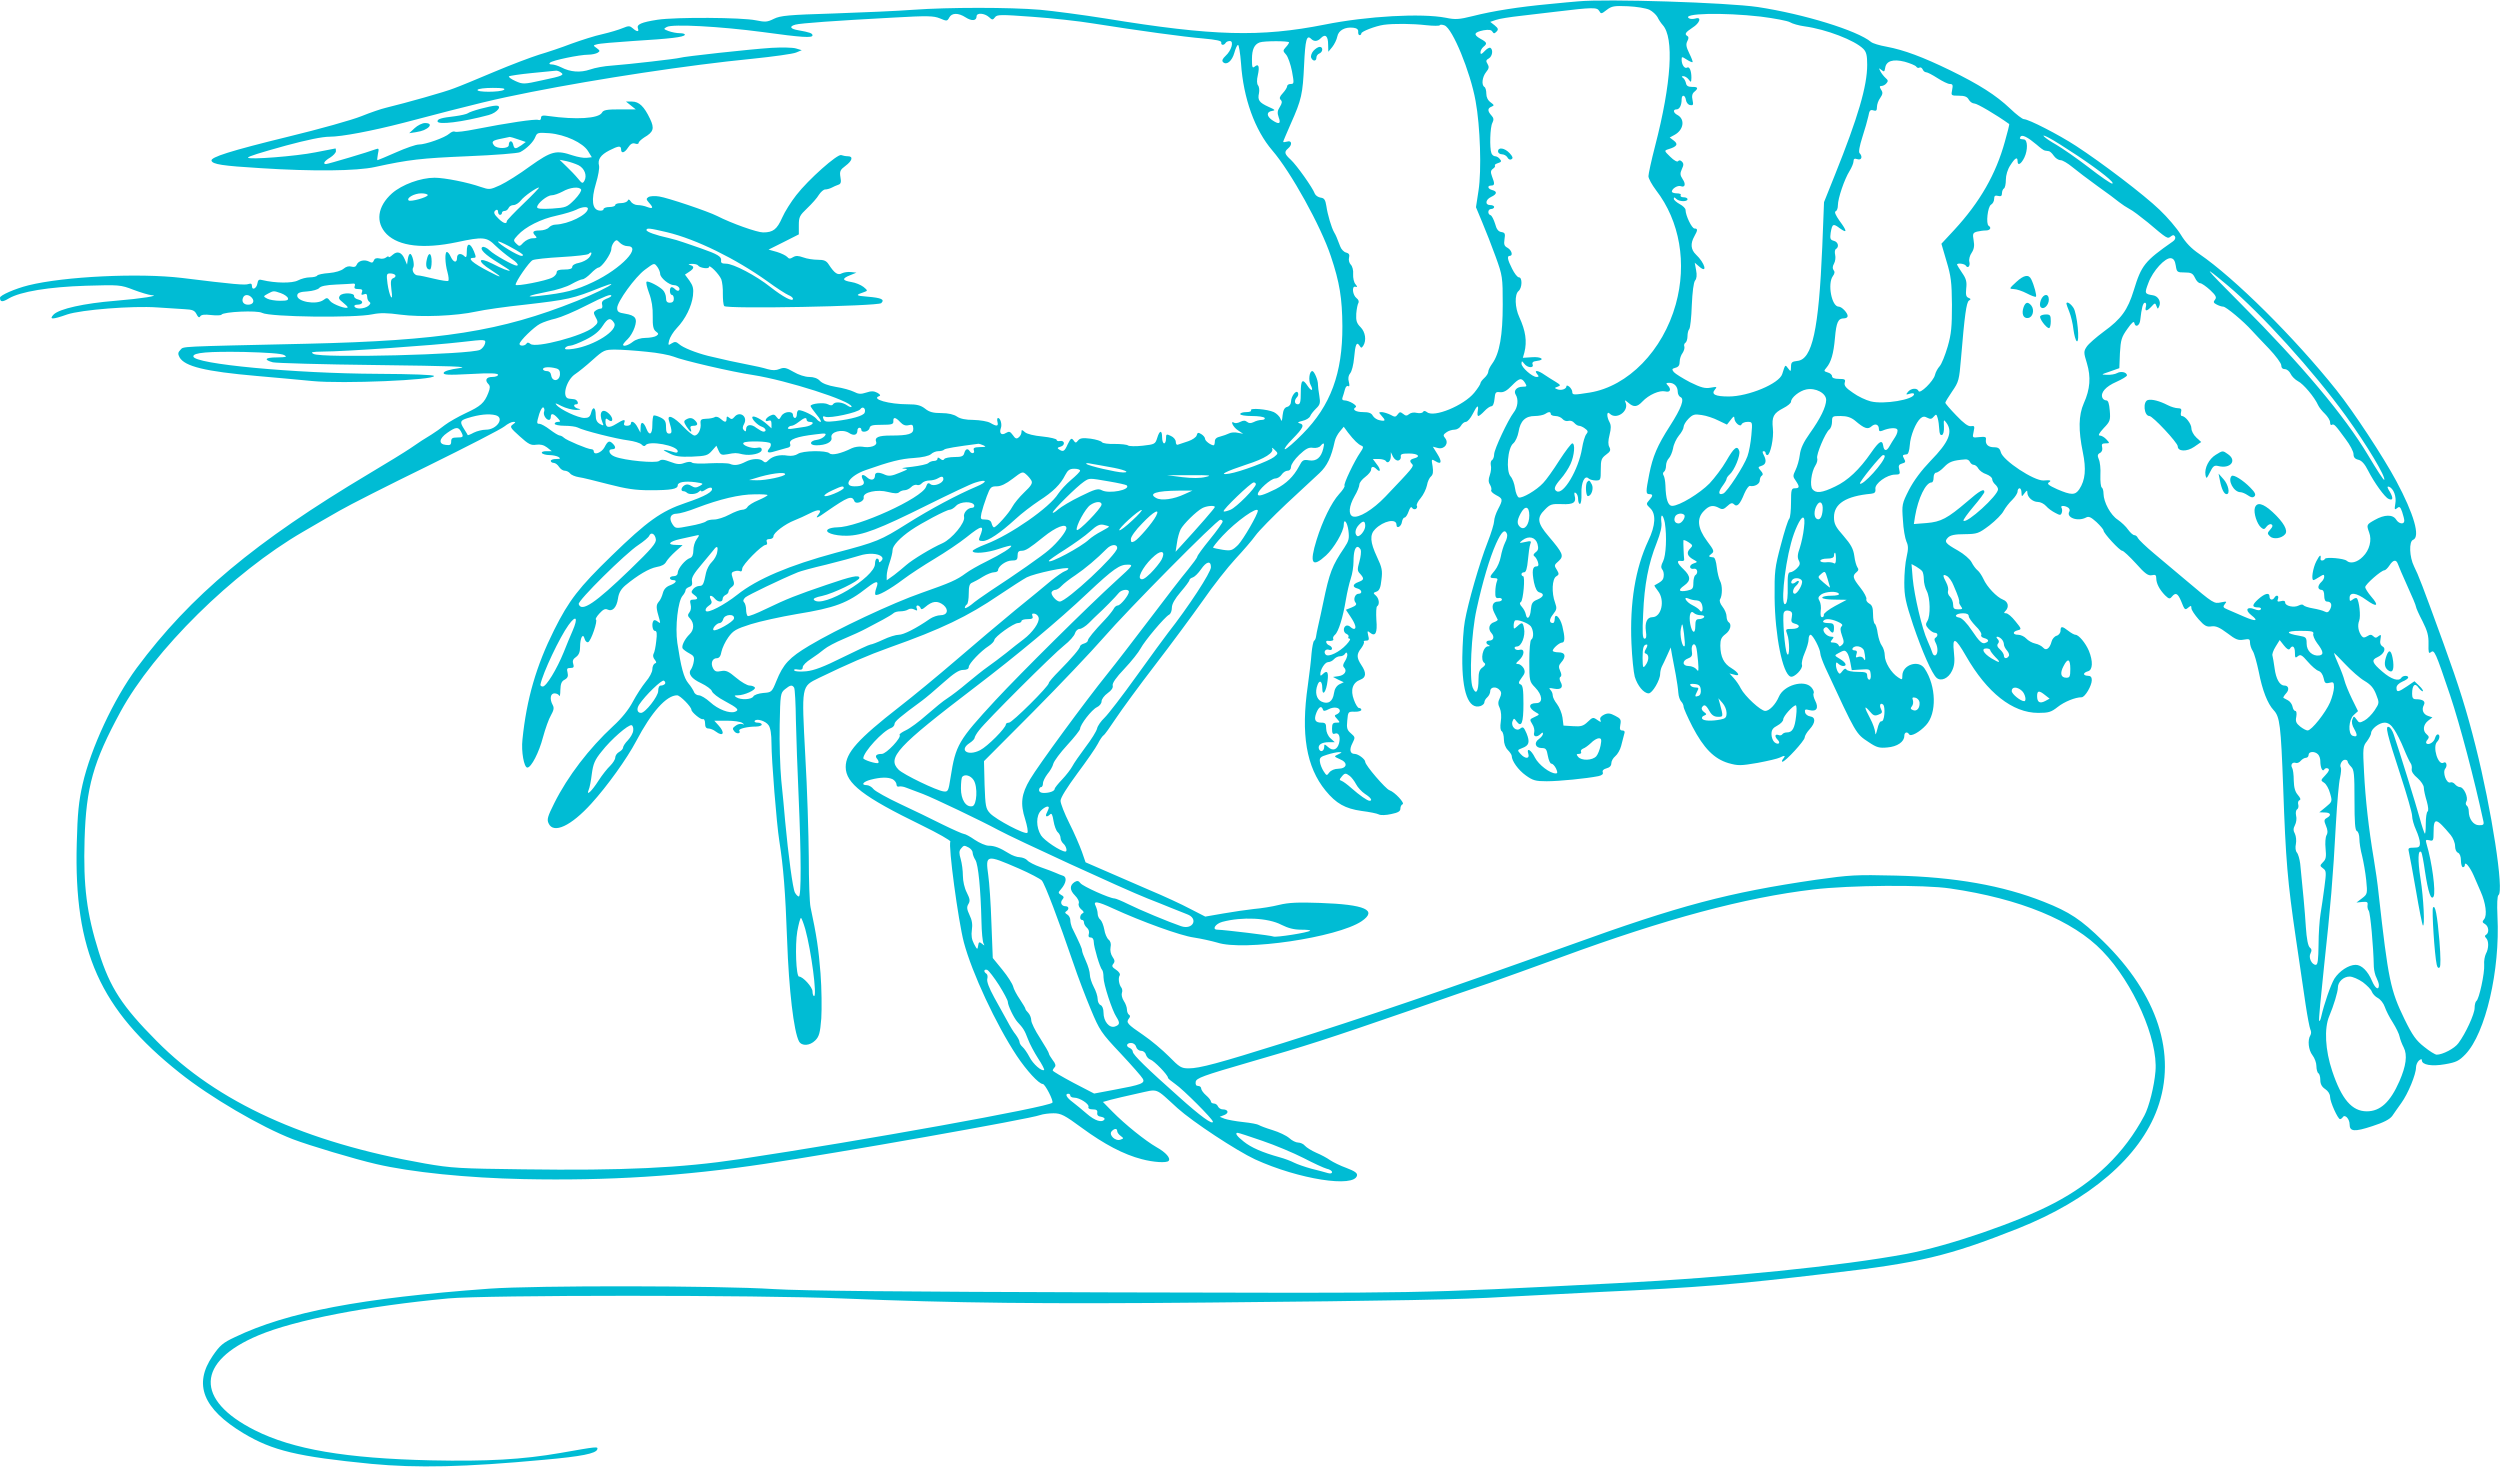 <?xml version="1.0" standalone="no"?>
<!DOCTYPE svg PUBLIC "-//W3C//DTD SVG 20010904//EN"
 "http://www.w3.org/TR/2001/REC-SVG-20010904/DTD/svg10.dtd">
<svg version="1.0" xmlns="http://www.w3.org/2000/svg"
 width="1280pt" height="751pt" viewBox="0 0 1280 751"
 preserveAspectRatio="xMidYMid meet">
<g transform="translate(0,751) scale(0.1,-0.1)"
fill="#00bcd4" stroke="none">
<path d="M8080 7503 c-19 -1 -87 -8 -150 -14 -151 -14 -286 -35 -388 -61 -72
-18 -91 -19 -139 -9 -123 24 -402 9 -621 -35 -328 -65 -569 -59 -1120 31 -119
19 -271 39 -337 45 -156 13 -468 13 -648 0 -78 -6 -262 -14 -409 -19 -232 -7
-272 -11 -305 -27 -34 -17 -44 -18 -93 -8 -71 15 -410 17 -503 3 -84 -13 -108
-24 -101 -44 8 -19 -5 -19 -26 0 -15 13 -21 14 -52 1 -19 -8 -65 -22 -104 -31
-38 -8 -109 -31 -159 -49 -49 -19 -124 -44 -165 -56 -41 -13 -145 -52 -230
-88 -85 -36 -177 -74 -205 -84 -44 -18 -247 -75 -350 -100 -22 -5 -78 -24
-125 -43 -47 -19 -214 -66 -371 -104 -302 -74 -402 -106 -396 -124 6 -18 53
-26 252 -38 264 -17 491 -15 585 6 174 38 237 45 473 55 144 6 258 15 270 21
34 18 68 52 78 78 9 22 13 23 72 19 81 -7 172 -49 198 -92 l19 -31 -26 -3
c-14 -2 -46 4 -71 12 -86 29 -109 23 -219 -55 -54 -40 -123 -83 -153 -97 -53
-24 -55 -24 -100 -9 -65 23 -184 47 -236 47 -71 0 -167 -35 -218 -80 -75 -67
-86 -149 -27 -209 63 -62 188 -77 359 -41 135 29 153 27 198 -18 21 -20 55
-48 75 -62 34 -22 48 -40 33 -40 -16 0 -114 55 -137 77 -14 14 -32 22 -38 18
-16 -10 13 -39 82 -81 32 -20 58 -37 58 -39 0 -6 -42 10 -89 35 -75 38 -80 13
-6 -33 62 -40 56 -43 -12 -7 -85 44 -114 70 -78 70 13 0 13 4 2 32 -19 46 -37
47 -37 2 0 -30 -3 -35 -12 -26 -18 18 -38 14 -38 -8 0 -28 -18 -25 -32 5 -6
14 -15 25 -20 25 -11 0 -10 -57 3 -103 6 -22 8 -42 4 -45 -3 -3 -36 2 -73 11
-37 9 -74 17 -83 17 -18 0 -33 26 -23 41 8 13 -5 69 -16 69 -5 0 -10 -12 -12
-27 l-4 -28 -12 28 c-15 36 -38 44 -62 22 -11 -10 -20 -15 -20 -10 0 4 -6 3
-13 -3 -7 -6 -23 -9 -35 -5 -15 3 -24 0 -28 -11 -5 -12 -10 -13 -25 -5 -24 12
-55 4 -63 -17 -4 -10 -13 -13 -27 -9 -13 4 -27 0 -40 -11 -12 -10 -41 -19 -74
-22 -31 -2 -58 -8 -61 -13 -3 -5 -20 -9 -37 -9 -18 0 -45 -7 -62 -16 -29 -15
-115 -14 -182 2 -17 5 -22 1 -25 -17 -4 -26 -28 -38 -28 -14 0 12 -5 15 -17
11 -17 -7 -75 -2 -342 31 -218 26 -602 8 -786 -38 -68 -17 -145 -51 -145 -63
0 -23 12 -24 45 -4 60 35 205 59 395 65 171 5 177 5 244 -21 37 -14 78 -26 90
-27 52 -2 -49 -18 -183 -29 -161 -13 -286 -41 -316 -70 -26 -27 -7 -27 69 0
72 24 333 45 461 36 49 -3 112 -7 140 -9 40 -2 51 -6 61 -25 8 -17 14 -20 19
-12 5 9 23 11 56 7 27 -3 51 -2 53 2 10 15 184 23 208 9 39 -21 473 -27 566
-7 39 8 76 7 142 -2 107 -14 284 -7 389 16 40 9 152 25 248 35 224 26 244 30
391 89 28 11 52 19 52 16 0 -7 -92 -52 -177 -86 -390 -156 -692 -203 -1383
-219 -670 -15 -628 -13 -646 -31 -13 -13 -14 -21 -5 -38 26 -47 131 -73 396
-96 94 -8 222 -20 285 -26 153 -15 628 5 622 26 -1 6 -107 10 -290 11 -424 2
-940 50 -942 89 -2 20 78 26 260 23 117 -3 192 -8 205 -16 17 -10 11 -11 -38
-12 -60 0 -69 -12 -20 -25 16 -4 253 -11 528 -14 396 -5 485 -8 426 -16 -46
-6 -76 -15 -79 -23 -4 -12 20 -13 137 -7 102 6 141 4 141 -4 0 -6 -13 -11 -30
-11 -31 0 -39 -17 -19 -37 9 -9 9 -20 -1 -45 -20 -51 -39 -68 -115 -103 -38
-18 -86 -45 -107 -61 -20 -16 -51 -38 -69 -49 -43 -26 -55 -34 -109 -71 -25
-17 -119 -75 -210 -129 -585 -349 -915 -625 -1190 -995 -118 -160 -235 -411
-277 -595 -20 -89 -26 -147 -30 -303 -15 -551 118 -850 527 -1175 155 -124
416 -277 580 -340 81 -31 317 -102 426 -127 180 -42 465 -71 754 -77 434 -9
816 15 1235 78 371 55 1359 230 1411 250 14 5 45 9 68 9 38 0 56 -9 147 -76
112 -82 212 -135 305 -159 60 -16 126 -20 137 -9 13 13 -14 44 -61 70 -59 34
-162 117 -226 182 l-49 50 39 11 c22 6 83 20 137 32 112 24 86 34 206 -75 79
-71 301 -217 397 -262 223 -102 510 -147 522 -82 2 12 -12 22 -54 38 -31 11
-69 30 -84 40 -15 11 -47 28 -71 38 -25 11 -50 27 -58 36 -7 9 -23 16 -34 16
-12 0 -32 10 -46 23 -15 13 -53 31 -86 41 -33 10 -64 22 -70 26 -5 4 -41 11
-80 15 -38 4 -81 12 -95 17 l-25 10 23 9 c26 10 21 29 -8 29 -10 0 -20 7 -24
15 -3 8 -12 15 -21 15 -8 0 -15 5 -15 10 0 6 -11 20 -25 32 -14 12 -25 28 -25
35 0 7 -7 13 -16 13 -10 0 -14 7 -12 21 3 19 35 31 273 100 295 85 400 119
820 264 154 54 336 117 405 140 69 24 238 85 375 135 533 196 941 305 1290
346 186 22 567 25 700 5 357 -52 629 -164 779 -320 159 -164 286 -453 272
-616 -6 -75 -33 -183 -57 -227 -102 -192 -254 -339 -462 -448 -186 -98 -539
-219 -756 -260 -335 -62 -912 -121 -1486 -150 -1068 -54 -942 -51 -2580 -47
-1103 3 -1587 8 -1735 17 -280 18 -1219 19 -1455 2 -655 -48 -1033 -119 -1302
-248 -62 -29 -77 -42 -114 -96 -100 -146 -50 -271 157 -396 150 -90 279 -120
655 -157 234 -22 477 -17 886 21 190 17 264 32 271 53 5 16 0 15 -188 -18
-195 -34 -378 -44 -663 -38 -437 10 -707 56 -902 154 -308 155 -301 352 18
486 188 79 556 150 972 189 192 18 1585 18 2015 0 584 -24 1031 -29 1880 -21
968 9 1289 15 1515 29 88 5 306 16 485 25 521 24 681 37 1180 96 459 53 606
88 962 229 369 147 624 366 714 614 101 278 1 585 -280 859 -111 109 -170 148
-302 200 -209 83 -456 127 -759 134 -203 5 -234 3 -405 -21 -452 -66 -698
-131 -1265 -336 -618 -222 -1051 -370 -1465 -500 -332 -104 -428 -130 -484
-130 -38 0 -47 6 -101 61 -33 33 -92 83 -132 110 -81 55 -89 64 -73 84 7 9 8
15 0 20 -5 3 -10 15 -10 26 0 11 -7 31 -16 44 -9 14 -13 32 -10 41 4 9 2 22
-3 28 -12 15 -17 49 -8 62 4 7 -4 19 -19 29 -20 13 -23 19 -14 30 9 11 8 19
-4 36 -9 13 -13 33 -10 49 4 17 0 31 -10 39 -9 8 -19 31 -22 52 -4 21 -13 44
-20 50 -8 6 -14 20 -14 31 0 11 -5 28 -10 39 -15 28 8 25 88 -12 148 -68 347
-140 414 -149 39 -6 92 -18 120 -26 136 -45 615 26 739 109 84 57 19 86 -212
94 -112 4 -161 2 -210 -10 -35 -9 -93 -18 -129 -21 -36 -4 -106 -14 -157 -23
l-92 -16 -78 40 c-43 23 -136 66 -208 96 -71 31 -174 75 -228 99 l-99 43 -19
55 c-11 30 -39 96 -64 145 -25 50 -45 101 -45 115 0 16 33 68 86 140 47 63 95
132 105 152 10 20 23 39 29 43 6 3 34 43 64 88 30 45 120 168 200 272 81 105
190 253 244 329 53 77 129 173 168 215 39 42 85 95 102 119 17 24 89 97 159
163 70 65 147 136 169 157 39 37 60 80 78 163 3 15 15 37 26 50 l20 24 22 -30
c31 -40 53 -61 69 -67 11 -4 10 -11 -6 -34 -30 -43 -88 -164 -81 -171 3 -3 -9
-23 -28 -43 -39 -43 -85 -137 -115 -234 -38 -122 -23 -145 48 -80 40 36 91
123 91 156 0 37 18 16 24 -29 5 -41 2 -52 -21 -87 -63 -93 -76 -127 -108 -281
-8 -38 -19 -90 -25 -115 -6 -25 -11 -52 -12 -60 -1 -8 -5 -18 -10 -21 -4 -3
-10 -32 -13 -65 -2 -32 -11 -106 -19 -164 -36 -249 -8 -417 91 -538 54 -66
100 -92 184 -104 40 -5 80 -13 89 -18 9 -5 37 -4 63 2 35 7 47 14 47 28 0 10
5 20 11 22 14 5 -40 63 -67 72 -19 6 -124 128 -124 145 0 14 -36 41 -54 41
-24 0 -29 22 -11 56 14 28 14 30 -8 49 -20 17 -23 27 -19 66 4 45 5 46 37 45
19 -1 34 4 35 9 0 6 -5 10 -12 10 -6 0 -18 19 -26 42 -19 50 -7 88 33 103 30
11 32 35 5 75 -25 38 -25 56 0 87 10 14 16 28 13 32 -3 3 2 6 11 6 15 0 17 5
11 27 -5 23 -4 25 9 14 28 -23 39 -2 33 65 -2 36 -1 67 4 70 14 9 10 40 -7 55
-14 12 -14 14 4 20 14 5 21 20 25 61 6 46 3 62 -23 117 -35 75 -38 113 -9 142
43 43 109 56 109 22 0 -23 25 -9 28 15 2 12 8 22 13 22 6 0 15 14 21 31 7 20
13 27 18 19 4 -7 13 -9 19 -6 6 4 9 12 5 17 -3 5 6 23 20 39 14 17 28 46 32
65 3 19 13 40 21 46 10 9 12 23 8 51 -7 38 -6 39 14 27 31 -20 36 -4 10 37
l-23 37 27 -7 c33 -8 57 25 36 51 -11 13 -10 18 6 29 10 8 29 14 42 14 12 0
27 9 33 20 6 11 17 20 25 20 8 0 24 18 35 40 23 46 32 51 26 15 -3 -14 -1 -25
3 -25 4 0 18 11 31 25 13 14 29 25 36 25 8 0 14 16 16 38 3 33 6 37 28 34 18
-2 35 7 60 33 39 40 50 43 68 15 11 -18 10 -20 -12 -20 -30 0 -48 -20 -36 -40
16 -25 11 -66 -10 -92 -29 -38 -100 -189 -100 -214 0 -13 -5 -26 -11 -30 -6
-3 -8 -15 -6 -26 3 -11 1 -33 -5 -50 -8 -23 -8 -36 1 -50 6 -10 9 -23 6 -28
-3 -5 8 -16 25 -25 35 -18 36 -23 10 -72 -11 -21 -20 -48 -20 -61 0 -12 -15
-62 -34 -110 -41 -104 -100 -310 -116 -402 -7 -36 -12 -119 -13 -185 -2 -179
32 -269 93 -250 11 4 20 12 20 19 0 8 7 19 15 26 8 7 15 21 15 31 0 23 32 26
49 5 9 -10 9 -20 0 -40 -10 -20 -10 -32 0 -52 7 -16 9 -44 5 -69 -4 -27 -2
-45 5 -49 6 -4 11 -23 11 -42 0 -21 8 -42 20 -54 11 -11 20 -25 20 -30 0 -26
34 -73 72 -100 36 -26 50 -30 107 -30 64 0 204 14 264 26 19 4 27 11 23 20 -3
9 4 16 19 20 16 4 25 13 25 26 0 11 9 27 20 36 12 10 25 33 30 52 5 19 12 45
15 58 6 16 3 22 -9 22 -12 0 -14 7 -10 29 5 26 2 32 -26 46 -26 14 -38 15 -57
6 -16 -8 -23 -17 -19 -27 5 -13 3 -13 -16 0 -21 15 -24 14 -49 -10 -22 -21
-34 -25 -75 -22 l-49 3 -5 41 c-3 22 -16 53 -28 69 -12 15 -22 35 -22 44 0 10
-5 22 -12 29 -10 10 -6 11 19 6 36 -7 49 7 33 35 -6 13 -7 22 0 26 6 4 5 15
-2 30 -9 20 -8 28 5 43 27 30 22 52 -13 52 -16 0 -30 4 -30 8 0 12 34 42 48
42 15 0 15 28 1 85 -12 46 -39 70 -39 35 0 -11 -4 -20 -9 -20 -20 0 -20 19 1
45 19 24 20 31 10 59 -19 51 -15 123 6 135 14 8 15 13 5 30 -17 27 -17 27 9
50 26 25 20 39 -53 125 -58 68 -62 95 -19 137 26 27 35 30 86 28 60 -3 76 8
66 44 -3 14 -1 18 6 13 7 -4 12 -18 12 -32 0 -13 4 -24 9 -24 6 0 9 24 8 53
-2 57 17 97 37 77 5 -5 22 -10 36 -10 25 0 26 2 26 56 0 49 3 58 27 76 22 16
25 23 17 39 -7 12 -7 32 1 63 8 32 8 49 0 64 -16 29 -15 60 1 44 33 -33 97 11
82 54 -7 18 -7 18 13 2 27 -24 45 -23 72 6 33 35 88 59 117 52 26 -7 33 11 12
32 -9 9 -8 12 8 12 26 0 44 -19 44 -46 0 -12 7 -24 14 -27 22 -9 5 -56 -54
-148 -65 -101 -88 -156 -106 -247 -18 -92 -18 -102 1 -102 19 0 19 -9 -2 -32
-15 -17 -15 -20 5 -39 32 -29 29 -89 -9 -168 -66 -141 -95 -317 -86 -525 3
-72 11 -149 17 -171 14 -46 46 -85 71 -85 19 0 59 68 59 100 0 11 4 28 9 38 5
9 17 35 27 57 l18 40 7 -40 c4 -22 13 -67 19 -100 6 -33 12 -74 13 -92 1 -18
8 -38 15 -45 6 -6 12 -18 12 -26 0 -8 20 -53 45 -102 58 -111 111 -165 184
-187 50 -14 62 -14 150 1 53 10 104 22 113 27 26 13 32 11 18 -6 -7 -8 -8 -15
-4 -15 15 0 114 108 114 124 0 8 11 27 25 42 31 34 32 62 3 66 -13 2 -24 11
-26 21 -3 15 1 17 23 11 36 -9 48 11 29 48 -8 16 -12 33 -8 39 3 6 -2 19 -12
30 -37 41 -141 11 -166 -48 -17 -40 -49 -73 -70 -73 -23 0 -104 75 -125 115
-8 17 -25 41 -37 54 l-21 23 23 -6 c34 -11 26 9 -13 33 -39 23 -56 57 -57 115
0 31 5 43 26 59 26 19 34 51 16 62 -5 3 -10 17 -10 29 0 13 -9 35 -21 50 -12
15 -17 31 -12 38 12 20 12 71 0 93 -6 11 -14 43 -17 70 -3 29 -10 51 -17 51
-26 3 -28 5 -11 18 16 12 15 17 -22 66 -49 66 -54 117 -15 155 26 27 46 31 77
14 16 -9 24 -7 42 10 17 16 25 18 34 9 16 -16 31 0 53 55 10 23 23 41 29 39
23 -5 50 10 50 28 0 10 5 22 11 25 7 5 5 13 -6 25 -15 17 -15 19 4 25 23 7 27
26 11 56 -7 13 -7 19 0 19 5 0 10 -4 10 -10 0 -5 4 -10 9 -10 15 0 34 89 28
137 -6 59 3 77 53 103 22 11 40 26 40 33 0 21 43 56 78 63 48 10 102 -19 102
-54 -1 -36 -29 -94 -84 -171 -32 -45 -47 -77 -51 -110 -3 -25 -13 -60 -22 -78
-14 -29 -14 -33 1 -54 21 -31 20 -39 -4 -39 -18 0 -20 -7 -20 -73 0 -40 -4
-77 -9 -83 -6 -5 -25 -65 -43 -134 -31 -116 -33 -135 -32 -270 2 -195 41 -389
81 -404 19 -8 66 41 59 60 -3 9 3 36 14 61 11 25 20 56 20 69 0 13 4 24 10 24
12 0 50 -73 50 -96 0 -9 12 -42 26 -73 159 -342 155 -337 222 -381 40 -27 54
-31 95 -27 51 4 87 29 87 59 0 19 15 24 25 8 8 -13 53 11 86 47 56 60 53 200
-7 290 -30 47 -114 20 -114 -37 0 -21 -1 -22 -22 -8 -35 23 -68 77 -68 112 0
17 -7 39 -15 50 -8 10 -17 38 -21 62 -3 25 -10 47 -15 50 -5 3 -9 25 -9 49 0
34 -5 47 -20 55 -10 6 -17 16 -14 23 2 7 -11 33 -31 58 -39 49 -42 61 -20 79
11 9 12 16 5 25 -5 7 -13 33 -16 59 -5 36 -17 58 -55 102 -41 46 -49 62 -49
96 0 69 61 108 190 120 19 2 24 8 22 25 -4 27 59 73 101 73 24 0 27 3 21 26
-5 20 -2 26 15 31 17 4 19 9 10 24 -10 19 -9 20 14 23 7 0 13 19 15 46 3 49
31 118 56 139 11 9 20 10 34 2 15 -8 23 -7 33 6 12 14 14 13 20 -8 4 -13 7
-39 8 -57 1 -22 5 -32 14 -29 7 2 11 19 10 43 -2 36 -1 38 12 20 35 -47 14
-99 -80 -195 -48 -50 -86 -101 -111 -149 -36 -71 -37 -76 -31 -155 2 -45 11
-94 18 -110 10 -21 10 -38 1 -78 -7 -28 -12 -87 -12 -132 0 -70 7 -101 45
-216 47 -138 97 -252 121 -272 23 -19 60 -2 78 36 13 27 15 49 10 96 -9 82 7
76 62 -20 108 -188 238 -291 370 -291 53 0 66 4 99 30 34 27 90 50 123 50 17
0 52 59 52 88 0 15 -6 22 -20 22 -11 0 -20 4 -20 9 0 5 9 11 20 14 25 6 27 51
5 105 -17 40 -52 82 -69 82 -6 0 -22 9 -36 20 -32 25 -40 25 -40 1 0 -11 -9
-23 -20 -26 -11 -3 -23 -17 -26 -30 -9 -35 -28 -49 -43 -31 -7 8 -25 18 -41
21 -15 3 -36 15 -46 26 -9 10 -28 19 -41 19 -29 0 -30 16 -2 23 20 5 20 7 -12
46 -18 23 -39 41 -48 41 -12 0 -12 3 -3 12 20 20 14 48 -13 58 -31 12 -82 65
-100 106 -8 17 -21 37 -30 44 -9 7 -23 26 -31 42 -8 15 -39 42 -69 59 -66 37
-72 46 -51 67 12 12 35 17 85 17 65 1 71 3 127 45 32 25 65 58 73 75 9 16 28
41 44 56 15 15 27 34 27 43 0 9 5 16 10 16 6 0 10 -10 10 -22 1 -22 1 -23 15
-4 13 17 15 17 15 4 0 -24 28 -48 54 -48 13 0 31 -9 42 -21 10 -12 31 -27 47
-35 24 -13 28 -13 33 0 3 8 3 20 -1 26 -8 12 15 13 34 1 7 -5 10 -14 6 -20
-18 -31 43 -53 85 -31 14 8 25 3 54 -23 20 -19 36 -38 36 -43 0 -14 83 -104
96 -104 6 0 37 -29 70 -65 47 -53 63 -64 82 -60 17 4 22 1 22 -15 0 -27 16
-58 45 -88 20 -19 24 -20 35 -7 19 23 30 18 47 -22 19 -48 20 -48 38 -33 12
10 15 10 15 -4 0 -9 17 -34 37 -57 30 -34 42 -40 66 -36 22 3 41 -5 81 -35 43
-33 56 -38 84 -33 28 5 32 3 32 -15 0 -11 6 -31 14 -43 8 -12 21 -60 31 -107
18 -94 45 -163 76 -196 32 -34 37 -76 49 -399 13 -370 22 -477 65 -770 19
-126 41 -279 50 -340 9 -60 20 -117 24 -126 5 -9 5 -22 0 -30 -15 -24 -10 -75
11 -102 11 -14 20 -39 20 -55 0 -17 5 -34 10 -37 6 -3 10 -19 10 -35 0 -20 8
-35 25 -46 15 -10 25 -26 25 -40 0 -26 40 -114 51 -114 4 0 11 5 14 10 11 17
35 -9 35 -37 0 -37 25 -39 116 -9 59 19 89 35 102 52 9 14 31 44 47 67 34 47
75 146 75 182 0 12 7 28 15 35 11 9 15 9 15 1 0 -23 50 -32 118 -20 58 10 72
17 105 51 103 108 178 430 164 706 -3 65 -1 104 5 109 30 17 -35 439 -117 763
-47 186 -83 301 -164 525 -109 300 -128 349 -151 395 -24 48 -27 128 -5 136
38 15 5 131 -86 301 -66 123 -219 356 -306 465 -216 271 -523 575 -703 698
-41 28 -69 57 -94 98 -20 33 -69 90 -109 128 -80 77 -296 241 -428 327 -89 58
-243 137 -267 137 -7 0 -39 24 -70 54 -73 69 -158 123 -307 196 -140 68 -236
104 -326 121 -35 6 -71 17 -79 24 -71 59 -344 143 -580 179 -156 23 -776 43
-920 29z m365 -43 c16 -8 34 -25 41 -37 6 -13 18 -31 27 -41 59 -65 45 -296
-39 -620 -19 -73 -34 -143 -34 -154 0 -12 18 -44 39 -72 122 -158 159 -375
101 -584 -66 -237 -244 -420 -441 -452 -83 -13 -89 -13 -89 4 0 7 -7 19 -15
26 -9 7 -15 8 -15 2 0 -14 -27 -23 -47 -15 -15 6 -15 7 2 13 17 6 16 9 -10 25
-17 10 -42 26 -57 36 -34 24 -56 26 -38 4 10 -12 10 -15 -3 -15 -22 0 -77 49
-77 68 1 15 2 15 14 0 16 -22 51 -24 43 -4 -4 10 2 16 21 18 46 5 24 23 -25
19 l-46 -3 8 28 c14 57 6 110 -26 180 -23 49 -25 117 -4 134 19 16 20 70 2 70
-8 0 -23 20 -35 44 -24 47 -27 66 -12 66 18 0 10 29 -11 41 -17 9 -20 17 -16
44 5 29 2 34 -16 37 -15 2 -25 14 -32 42 -7 22 -17 42 -23 44 -17 5 -15 32 3
32 8 0 15 5 15 10 0 6 -9 10 -20 10 -28 0 -25 28 5 42 30 14 32 28 5 35 -23 6
-27 23 -5 23 18 0 19 9 4 47 -8 22 -7 30 5 39 9 6 13 13 10 17 -3 3 4 8 16 12
17 5 19 10 9 21 -6 8 -17 14 -24 14 -7 0 -16 7 -19 16 -10 26 -7 134 5 155 8
16 7 25 -5 38 -21 23 -20 37 1 45 14 6 14 8 -5 22 -14 10 -22 26 -22 44 0 16
-4 32 -10 35 -16 10 -11 51 9 76 15 18 16 27 7 42 -9 14 -8 20 7 28 18 11 23
44 8 54 -6 3 -19 -5 -30 -17 -16 -17 -21 -18 -21 -6 0 9 7 21 15 28 21 17 19
23 -16 42 -37 21 -32 33 17 43 26 4 39 3 45 -7 7 -11 10 -11 21 0 11 11 9 17
-9 32 l-23 18 29 10 c16 6 73 15 128 21 54 6 134 16 178 21 191 23 212 23 223
4 9 -16 11 -16 38 5 26 20 38 22 109 19 44 -2 93 -10 110 -18z m-3501 -39 c31
-20 56 -18 56 5 0 20 40 17 63 -3 17 -16 20 -16 31 -2 10 15 28 15 192 3 99
-7 238 -22 310 -34 240 -38 468 -69 564 -77 67 -6 94 -12 93 -20 -3 -15 13
-17 22 -3 3 6 13 10 22 10 22 0 8 -49 -22 -76 -16 -15 -20 -25 -13 -32 18 -18
46 5 58 48 6 22 14 40 19 40 4 0 11 -42 15 -94 12 -180 71 -342 160 -446 95
-110 249 -388 300 -542 45 -134 58 -215 59 -358 1 -241 -60 -407 -204 -552
-42 -43 -83 -78 -90 -78 -7 0 10 24 39 53 55 56 63 73 35 80 -12 3 -7 7 15 12
19 4 36 15 40 24 3 9 17 26 30 39 21 20 23 29 17 65 -4 23 -7 49 -7 57 1 23
-19 70 -29 70 -15 0 -21 -47 -9 -70 17 -32 5 -36 -15 -6 -26 40 -35 31 -35
-34 0 -47 -3 -60 -15 -60 -18 0 -20 21 -4 37 6 6 8 16 4 23 -9 15 -34 -18 -35
-46 0 -13 -8 -24 -19 -27 -14 -3 -21 -16 -24 -43 -3 -32 -5 -35 -11 -18 -4 12
-20 27 -34 34 -33 15 -125 23 -117 9 4 -5 -8 -9 -24 -9 -17 0 -31 -4 -31 -10
0 -6 26 -10 59 -10 33 0 63 -4 66 -10 3 -5 -3 -10 -15 -10 -12 0 -30 -5 -41
-11 -15 -7 -24 -7 -34 1 -10 8 -19 8 -35 0 -11 -6 -25 -8 -30 -5 -24 15 -7
-22 18 -38 l27 -18 -27 5 c-15 4 -36 2 -45 -3 -10 -5 -30 -12 -45 -16 -19 -4
-28 -12 -28 -25 0 -11 -3 -20 -6 -20 -14 0 -44 22 -44 33 0 7 -9 18 -19 24
-16 10 -20 9 -24 -6 -2 -9 -22 -23 -43 -30 -21 -7 -45 -15 -51 -17 -8 -4 -13
2 -13 14 0 10 -11 24 -25 30 -23 11 -25 10 -25 -13 0 -14 -4 -25 -10 -25 -5 0
-10 14 -10 30 0 40 -13 38 -25 -2 -10 -32 -13 -33 -74 -40 -36 -4 -70 -3 -75
1 -6 5 -37 8 -69 8 -32 -1 -61 3 -65 9 -4 6 -30 14 -58 18 -40 5 -54 3 -64 -9
-11 -14 -14 -14 -24 1 -10 13 -14 10 -29 -20 -17 -38 -23 -41 -45 -27 -10 6
-8 10 8 14 25 7 22 34 -4 29 -9 -2 -16 1 -16 6 0 5 -33 13 -72 17 -44 4 -80
13 -90 22 -16 14 -18 14 -18 1 0 -9 -6 -21 -14 -27 -11 -10 -18 -7 -30 11 -14
19 -19 21 -36 11 -22 -14 -35 -2 -26 24 8 19 -2 53 -14 53 -4 0 -6 -9 -3 -20
6 -23 -3 -25 -37 -5 -14 8 -52 14 -85 15 -41 0 -69 6 -85 17 -16 11 -44 18
-80 18 -42 0 -62 5 -84 23 -22 17 -42 22 -87 22 -98 0 -192 27 -147 42 8 3 4
9 -10 17 -17 9 -31 10 -57 1 -27 -9 -40 -8 -63 4 -16 8 -58 20 -92 25 -41 7
-70 18 -82 31 -12 13 -31 20 -55 20 -21 0 -55 11 -80 26 -38 22 -49 24 -71 15
-19 -8 -37 -8 -62 -1 -19 6 -66 17 -105 24 -66 13 -108 22 -200 44 -63 16
-128 42 -148 60 -15 13 -22 14 -38 4 -18 -12 -19 -10 -13 15 4 16 21 44 39 63
45 47 76 111 83 166 4 37 0 51 -18 77 l-23 31 21 14 c27 17 28 29 5 35 -12 3
-8 5 9 6 15 0 29 -3 32 -8 8 -13 56 -20 56 -8 0 16 51 -35 63 -63 5 -14 9 -47
8 -75 0 -27 2 -55 7 -62 10 -16 788 -1 804 15 19 19 1 27 -70 33 -63 5 -65 8
-14 25 15 5 14 8 -7 25 -13 10 -41 22 -62 25 -48 8 -49 18 -6 35 l32 13 -27 3
c-15 2 -36 -1 -47 -6 -21 -12 -38 -1 -68 45 -12 19 -24 24 -56 24 -22 0 -56 5
-74 12 -26 9 -38 10 -53 1 -14 -9 -21 -9 -29 1 -6 7 -30 19 -53 26 l-43 12 78
39 77 39 0 47 c0 42 4 50 43 87 24 23 51 53 60 69 10 15 24 27 32 27 9 0 23 4
33 9 9 5 25 12 34 15 13 4 16 13 11 39 -5 30 -1 38 26 58 35 26 41 49 12 49
-11 0 -26 3 -34 6 -19 7 -167 -124 -230 -205 -26 -33 -59 -85 -72 -115 -27
-61 -47 -76 -98 -76 -31 0 -163 47 -235 84 -47 24 -255 94 -297 100 -22 4 -47
2 -55 -3 -12 -8 -12 -12 3 -29 24 -26 21 -33 -9 -22 -14 6 -36 10 -49 10 -13
0 -29 8 -35 18 -8 12 -13 13 -16 5 -3 -7 -19 -13 -35 -13 -16 0 -29 -4 -29
-10 0 -5 -13 -10 -30 -10 -16 0 -30 -5 -30 -11 0 -6 -10 -9 -22 -7 -36 5 -42
55 -17 138 12 39 19 80 16 92 -8 31 8 55 53 78 47 24 60 25 60 5 0 -23 18 -18
36 10 12 18 22 24 35 20 11 -4 19 -2 19 4 0 5 13 17 28 27 48 28 54 46 30 96
-30 63 -56 88 -92 88 l-31 0 25 -20 25 -20 -82 0 c-66 0 -84 -3 -91 -17 -17
-30 -132 -37 -274 -17 -30 5 -38 2 -38 -10 0 -9 -6 -13 -14 -10 -15 6 -161
-16 -319 -47 -54 -11 -103 -17 -108 -13 -6 3 -18 -1 -28 -10 -23 -21 -122 -56
-157 -56 -14 0 -67 -18 -116 -40 -50 -22 -93 -40 -95 -40 -3 0 -1 14 2 32 6
27 5 30 -11 24 -33 -13 -245 -76 -255 -76 -18 0 -8 16 21 33 16 10 30 25 30
33 0 8 -1 14 -2 14 -2 0 -48 -9 -103 -20 -99 -20 -345 -39 -345 -27 0 6 58 24
195 62 108 29 185 45 222 45 62 0 215 29 378 71 392 103 464 120 655 158 345
68 805 138 1131 170 107 11 209 25 225 32 l29 12 -30 9 c-16 5 -73 6 -125 3
-109 -7 -448 -44 -469 -51 -16 -5 -257 -33 -350 -40 -35 -2 -85 -11 -110 -20
-50 -17 -101 -13 -147 11 -16 8 -38 15 -48 15 -13 0 -16 3 -10 9 11 12 152 41
196 41 18 0 40 5 48 10 13 8 12 11 -4 23 -20 14 -20 15 0 20 10 4 93 11 184
17 197 12 259 20 266 31 3 5 -8 9 -25 9 -16 0 -42 5 -58 11 -26 10 -27 11 -9
21 29 16 271 3 490 -26 203 -28 256 -31 256 -17 0 11 -16 16 -72 26 -43 7 -49
20 -15 29 25 7 202 20 502 36 175 10 205 9 237 -4 35 -15 38 -15 48 4 13 25
47 25 84 1z m4071 4 c71 -9 139 -22 150 -29 11 -7 45 -17 75 -21 110 -15 256
-71 300 -115 16 -16 20 -34 20 -82 0 -109 -47 -269 -165 -563 l-56 -140 -9
-229 c-18 -425 -51 -577 -128 -584 -27 -3 -32 -7 -32 -30 -1 -26 -1 -26 -15
-8 -15 20 -14 22 -30 -29 -15 -49 -173 -115 -274 -115 -69 0 -91 11 -71 35 13
15 11 16 -22 10 -28 -5 -48 0 -105 28 -38 20 -75 43 -83 52 -11 14 -10 17 8
22 16 4 22 13 22 32 0 14 7 34 15 44 7 11 11 25 9 32 -3 7 -1 16 5 20 6 3 11
19 11 34 0 15 4 31 9 36 5 6 11 60 13 122 3 68 9 117 17 127 8 9 10 28 5 53
l-7 38 22 -19 c46 -41 31 17 -16 61 -26 25 -29 56 -8 93 18 32 18 40 1 40 -14
0 -46 67 -46 95 0 8 -13 21 -30 30 -16 9 -30 21 -30 27 0 9 3 9 12 0 15 -15
58 -16 58 -2 0 6 -9 10 -21 10 -11 0 -17 5 -14 10 4 6 -5 10 -19 10 -14 0 -26
4 -26 9 0 15 29 33 45 28 22 -9 28 10 10 36 -13 20 -14 29 -4 51 10 21 10 29
0 39 -7 7 -14 8 -19 2 -4 -6 -21 3 -40 22 -32 31 -32 32 -10 39 44 13 52 26
28 44 l-21 16 24 13 c47 25 56 80 16 102 -22 11 -25 29 -5 29 15 0 26 21 26
51 0 27 18 24 22 -3 2 -13 11 -24 21 -26 16 -3 18 1 13 25 -5 21 -2 34 9 43
22 18 19 26 -12 25 -20 0 -29 6 -31 20 -3 11 -9 23 -16 27 -7 5 -7 8 3 8 8 0
20 -8 27 -17 12 -16 13 -16 14 9 0 36 -10 59 -22 52 -12 -8 -28 14 -28 40 0
17 1 17 26 1 14 -9 27 -15 30 -13 2 2 -6 23 -17 45 -16 33 -18 46 -10 62 7 13
8 22 1 26 -17 10 -11 19 25 43 39 24 49 58 15 47 -11 -3 -25 -3 -32 1 -42 26
174 31 367 9z m-1713 -44 c37 -4 69 -4 70 0 2 4 13 3 24 -1 41 -16 132 -237
159 -387 24 -129 31 -356 15 -459 l-13 -85 32 -77 c18 -42 49 -122 69 -177 35
-97 36 -104 36 -245 0 -156 -16 -250 -54 -302 -11 -15 -20 -33 -20 -41 0 -8
-9 -22 -20 -32 -11 -10 -20 -22 -20 -27 0 -5 -14 -27 -32 -49 -53 -65 -207
-129 -242 -99 -10 7 -16 8 -21 0 -3 -5 -17 -7 -31 -4 -14 4 -31 1 -39 -6 -12
-10 -18 -10 -31 1 -14 11 -18 11 -28 -3 -10 -14 -15 -14 -36 -2 -14 7 -34 13
-44 14 -18 0 -18 -1 -3 -18 23 -25 21 -30 -8 -24 -14 2 -30 13 -36 23 -7 14
-21 19 -49 19 -39 0 -59 13 -39 25 12 8 -34 35 -58 35 -10 0 -13 6 -9 16 3 9
9 27 12 40 3 13 11 21 17 17 6 -4 8 4 3 22 -5 18 -2 33 7 44 8 9 17 44 20 79
6 69 13 85 28 62 8 -13 10 -13 19 0 17 27 11 70 -14 95 -20 20 -24 33 -22 69
2 24 7 49 11 55 4 7 0 18 -9 24 -21 16 -26 63 -7 59 12 -3 12 -1 1 13 -8 9
-13 32 -12 51 2 20 -4 41 -12 49 -8 8 -12 24 -9 35 4 16 0 23 -15 27 -11 2
-25 17 -30 31 -18 47 -22 57 -31 72 -14 24 -34 92 -40 135 -5 32 -11 41 -29
43 -13 2 -26 11 -30 20 -11 31 -93 146 -123 174 -33 30 -35 40 -14 58 23 19
19 43 -5 35 -11 -3 -20 -4 -20 -1 0 3 18 45 39 93 55 123 61 151 68 301 6 129
13 156 36 133 15 -15 33 -14 51 5 22 22 36 9 36 -34 l1 -37 20 24 c11 14 23
38 26 54 6 32 40 50 82 45 18 -2 26 -9 25 -20 -1 -10 2 -18 7 -18 5 0 9 4 9 9
0 10 73 38 115 44 52 7 147 6 217 -2z m-702 -88 c0 -3 -7 -15 -17 -25 -15 -17
-15 -19 2 -38 9 -10 23 -49 30 -85 11 -61 11 -65 -7 -65 -10 0 -18 -5 -18 -12
0 -6 -10 -22 -22 -35 -16 -17 -19 -26 -11 -34 9 -9 7 -18 -4 -36 -13 -20 -14
-31 -6 -54 13 -34 1 -38 -35 -13 -28 20 -28 42 1 46 19 3 16 6 -18 21 -48 22
-57 34 -49 70 3 15 1 33 -5 40 -6 8 -7 27 -1 52 10 45 4 61 -16 44 -12 -10
-14 -3 -14 38 0 50 12 76 40 86 22 8 150 8 150 0z m3211 -124 c4 -6 11 -9 17
-5 5 3 12 -1 16 -9 3 -8 11 -15 18 -15 7 0 33 -14 58 -30 25 -16 53 -30 63
-30 15 0 17 -5 12 -30 -6 -29 -6 -30 34 -30 30 0 43 -5 51 -20 6 -11 19 -20
29 -20 14 0 111 -57 178 -105 2 -1 -8 -41 -22 -90 -46 -167 -128 -310 -259
-452 l-66 -71 26 -89 c23 -76 27 -107 28 -223 0 -112 -3 -149 -22 -215 -13
-44 -31 -89 -41 -100 -10 -11 -21 -31 -24 -45 -8 -32 -78 -100 -84 -82 -7 17
-38 15 -54 -4 -12 -15 -11 -16 9 -10 12 4 22 3 22 -2 0 -28 -155 -54 -222 -37
-24 6 -65 25 -91 44 -37 25 -46 37 -42 52 5 16 1 19 -29 19 -24 0 -36 5 -36
14 0 7 -10 16 -22 19 -20 6 -21 8 -7 24 24 28 37 72 44 153 7 80 16 100 46
100 11 0 19 5 19 12 0 16 -30 48 -46 48 -36 0 -58 117 -30 156 10 13 11 23 4
31 -6 8 -6 19 2 33 7 12 9 32 6 45 -3 13 -2 27 4 30 18 11 11 37 -11 42 -18 5
-20 11 -16 41 8 47 13 49 47 23 39 -28 38 -15 -2 39 -19 27 -27 45 -20 48 7 2
12 16 12 31 0 35 33 133 60 176 11 18 20 40 20 49 0 13 5 16 20 11 21 -7 28
13 11 31 -6 5 0 37 14 81 13 40 27 89 31 108 5 29 10 35 25 30 15 -5 19 -1 19
17 0 13 7 34 17 47 13 19 14 28 4 42 -9 15 -8 19 3 19 7 0 19 6 25 14 9 10 8
16 -4 26 -9 8 -21 23 -27 34 -10 19 -9 19 5 8 13 -11 16 -10 19 10 5 36 40 47
100 32 28 -8 55 -19 59 -25z m-6941 -29 c22 -14 11 -19 -94 -41 -94 -21 -99
-21 -137 -4 -22 10 -37 21 -33 24 3 3 56 11 117 17 62 6 117 12 122 12 6 1 17
-2 25 -8z m-290 -90 c-20 -13 -143 -13 -135 0 3 6 39 10 78 10 50 0 67 -3 57
-10z m7848 -281 c18 -16 37 -30 42 -30 6 -1 14 -2 20 -3 5 0 17 -11 25 -23 9
-13 24 -23 35 -23 10 0 37 -16 60 -35 23 -19 81 -63 128 -97 48 -34 98 -71
112 -83 14 -11 38 -27 53 -35 15 -7 57 -39 94 -69 99 -84 101 -85 117 -72 11
9 16 9 22 0 4 -8 0 -18 -12 -26 -143 -100 -160 -121 -199 -249 -31 -101 -64
-147 -154 -212 -39 -29 -78 -63 -87 -77 -16 -24 -16 -30 1 -85 21 -70 17 -132
-16 -205 -27 -61 -28 -138 -5 -250 18 -87 13 -143 -18 -190 -21 -31 -41 -31
-113 0 -44 20 -54 28 -43 35 16 10 8 13 -27 10 -48 -3 -208 102 -219 145 -5
19 -13 25 -34 25 -31 0 -46 15 -42 41 2 12 -5 14 -34 11 -36 -4 -36 -4 -29 28
6 28 5 31 -14 28 -14 -2 -37 15 -75 55 -31 32 -56 61 -56 65 0 4 16 30 35 58
34 49 36 59 45 165 19 228 28 291 41 300 11 6 10 9 -2 14 -13 5 -15 16 -12 48
4 34 0 50 -21 80 -14 21 -26 40 -26 42 0 10 39 5 45 -5 10 -17 24 -2 18 20 -3
11 2 32 12 46 12 18 15 36 10 63 -6 34 -4 39 17 45 13 3 33 6 46 6 21 0 30 14
14 24 -15 9 -5 98 12 108 9 5 16 18 16 30 0 15 5 19 20 15 15 -4 20 0 20 13 0
11 5 22 10 25 6 3 10 24 10 45 0 23 9 53 23 74 24 38 37 45 37 21 0 -26 18
-16 35 19 18 38 17 90 -2 92 -23 2 -24 4 -18 14 8 13 38 -3 83 -41z m210 -57
c118 -79 195 -141 176 -142 -7 0 -61 37 -120 83 -60 46 -135 98 -166 116 -62
35 -91 64 -37 35 19 -9 85 -51 147 -92z m-7984 84 l38 -13 -23 -17 c-31 -21
-36 -20 -42 6 -6 22 -22 18 -22 -5 0 -19 -60 -20 -75 -2 -16 20 -9 26 37 35
21 4 40 8 43 9 3 0 22 -5 44 -13z m308 -132 c31 -16 45 -53 30 -80 -9 -15 -12
-14 -33 12 -13 16 -40 44 -59 62 l-35 34 35 -7 c19 -4 47 -14 62 -21z m-282
-197 c-47 -45 -85 -85 -85 -89 0 -17 -17 -12 -41 11 -26 25 -30 36 -14 46 6 3
10 -1 10 -9 0 -9 5 -16 10 -16 6 0 10 5 10 10 0 6 6 10 14 10 8 0 16 7 20 15
3 8 14 15 25 15 11 0 28 11 38 24 17 22 80 66 93 66 3 0 -33 -38 -80 -83z
m295 73 c4 -6 -11 -29 -33 -52 -39 -39 -43 -41 -116 -46 -54 -3 -76 -1 -76 7
0 19 51 61 74 61 12 0 37 9 56 19 38 22 85 27 95 11z m-785 -29 c0 -11 -89
-36 -98 -27 -12 13 30 36 65 36 18 0 33 -4 33 -9z m820 -69 c0 -31 -100 -80
-166 -82 -12 0 -27 -7 -34 -15 -7 -8 -28 -15 -46 -15 -36 0 -42 -8 -22 -28 9
-9 6 -12 -15 -12 -14 0 -35 -10 -47 -22 -19 -21 -21 -21 -37 -5 -16 16 -15 18
8 43 39 43 119 83 199 100 41 9 86 23 100 30 28 15 60 18 60 6z m405 -121
c150 -36 351 -135 515 -252 46 -34 95 -65 107 -70 13 -5 23 -13 23 -19 0 -17
-50 9 -115 60 -74 59 -190 120 -228 120 -21 0 -27 4 -25 17 3 19 -19 32 -102
61 -30 10 -71 25 -90 31 -19 7 -53 17 -75 22 -68 15 -115 32 -115 41 0 12 16
10 105 -11z m-740 -113 c5 -5 3 -8 -5 -8 -18 0 -120 62 -120 73 0 8 103 -46
125 -65z m501 57 c9 -8 24 -15 35 -15 79 0 -29 -115 -174 -184 -88 -42 -143
-56 -277 -71 -79 -9 -57 2 41 21 46 8 103 26 126 40 23 13 48 24 55 24 8 0 27
14 43 30 16 17 34 30 39 30 17 1 66 71 66 95 0 18 16 45 28 45 2 0 10 -7 18
-15z m-161 -75 c-10 -11 -33 -22 -51 -26 -19 -3 -34 -12 -34 -20 0 -10 -13
-14 -40 -14 -28 0 -40 -4 -40 -15 0 -8 -10 -20 -22 -26 -31 -17 -188 -47 -188
-37 0 17 69 117 87 126 10 5 76 12 148 16 71 4 134 11 139 16 18 18 19 0 1
-20z m8125 -40 c5 -33 7 -35 45 -35 33 0 42 -4 53 -27 7 -16 19 -28 27 -28 7
0 30 -16 51 -35 30 -28 34 -38 25 -49 -10 -12 -8 -17 8 -25 11 -6 26 -11 34
-11 14 0 103 -74 147 -123 14 -15 53 -57 88 -93 34 -36 62 -74 62 -84 0 -13 7
-20 18 -20 11 0 24 -11 30 -24 6 -13 23 -30 38 -38 27 -13 85 -82 103 -123 5
-11 21 -31 35 -44 14 -14 26 -33 26 -43 0 -11 4 -17 9 -13 11 6 17 0 71 -74
22 -29 40 -63 40 -76 0 -16 7 -25 25 -29 17 -4 33 -22 50 -56 31 -61 85 -136
104 -144 23 -11 26 3 7 36 -14 22 -15 29 -5 26 24 -8 40 -51 33 -87 -5 -30 -4
-33 9 -23 12 11 17 7 26 -19 6 -18 11 -38 11 -45 0 -21 -28 -17 -42 6 -17 27
-60 26 -109 -2 -43 -24 -43 -25 -29 -64 15 -39 2 -91 -32 -124 -29 -30 -65
-38 -83 -21 -14 12 -104 20 -111 10 -6 -11 -24 -12 -23 -1 4 26 -4 22 -21 -11
-18 -34 -28 -97 -15 -97 3 0 17 7 30 16 22 14 25 14 25 1 0 -8 -7 -20 -15 -27
-8 -7 -15 -19 -15 -26 0 -8 7 -14 15 -14 10 0 15 -10 15 -30 0 -19 5 -30 14
-30 22 0 28 -17 16 -40 -8 -15 -15 -18 -28 -11 -9 5 -36 12 -59 16 -24 4 -45
11 -49 16 -3 5 -13 5 -24 -1 -24 -13 -70 -3 -70 15 0 9 -8 11 -22 7 -17 -4
-20 -2 -15 11 7 18 -8 24 -18 7 -9 -15 -25 -12 -25 5 0 23 -23 18 -58 -13 -33
-30 -33 -42 0 -42 11 0 17 -4 13 -10 -4 -6 -15 -6 -32 1 -39 15 -50 -4 -17
-30 40 -31 25 -35 -37 -8 -30 13 -67 29 -83 36 -24 10 -26 14 -15 28 12 14 10
15 -19 9 -36 -8 -38 -7 -180 113 -48 40 -121 102 -163 137 -42 35 -79 71 -83
79 -3 8 -11 15 -18 15 -7 0 -21 13 -32 28 -10 15 -34 38 -53 51 -37 24 -72 89
-73 133 0 15 -4 29 -9 32 -5 3 -8 32 -7 63 2 32 -2 69 -8 81 -8 19 -7 26 6 33
10 5 14 17 11 29 -4 16 0 20 17 20 22 0 23 1 5 20 -10 11 -25 20 -34 20 -10 0
-4 12 20 38 33 34 35 41 31 90 -3 36 -8 52 -18 52 -8 0 -17 6 -20 14 -10 26
17 57 72 81 29 13 54 28 54 33 0 16 -30 23 -50 12 -10 -6 -34 -10 -52 -9 -32
1 -32 1 15 17 l48 17 3 77 c4 68 8 82 38 124 23 33 34 42 36 30 5 -25 27 -14
30 15 7 63 14 89 24 89 6 0 8 -9 5 -20 -7 -26 5 -25 29 1 17 19 19 19 25 2 7
-17 7 -17 15 1 9 23 -7 50 -32 54 -44 7 -45 9 -24 64 23 62 86 130 115 126 14
-2 21 -13 25 -38z m-7774 -7 c7 -10 14 -26 14 -35 0 -20 46 -58 71 -58 19 0
35 -17 25 -27 -4 -4 -12 -1 -18 5 -18 18 -28 15 -28 -8 0 -11 5 -20 10 -20 6
0 10 -9 10 -20 0 -13 -7 -20 -20 -20 -15 0 -20 7 -20 24 0 14 -7 32 -16 41
-20 20 -73 47 -83 43 -5 -2 1 -28 12 -58 14 -37 20 -76 19 -119 -1 -50 3 -68
16 -78 15 -11 15 -14 2 -23 -8 -5 -33 -10 -55 -10 -24 0 -50 -8 -65 -20 -24
-19 -50 -26 -50 -15 0 3 10 16 23 28 13 12 29 39 36 60 16 47 5 62 -49 71 -33
5 -40 10 -40 29 0 32 92 159 142 196 49 36 47 36 64 14z m8039 -94 c172 -144
438 -437 606 -669 107 -148 207 -315 196 -327 -3 -2 -39 53 -81 124 -121 203
-342 466 -652 777 -196 197 -203 207 -69 95z m-9381 52 c3 -5 -1 -12 -10 -15
-13 -5 -15 -16 -10 -59 5 -36 4 -47 -3 -36 -5 8 -13 38 -17 67 -6 48 -5 52 14
52 12 0 23 -4 26 -9z m-208 -56 c-4 -11 1 -15 19 -15 19 0 23 -4 18 -17 -5
-12 -2 -15 10 -10 12 5 17 1 17 -13 0 -10 5 -22 12 -26 7 -5 5 -11 -7 -21 -22
-15 -61 -17 -70 -3 -3 6 3 10 14 10 30 0 35 19 7 26 -14 3 -24 11 -23 18 3 17
-58 19 -72 3 -9 -12 -7 -19 14 -35 14 -11 25 -22 25 -25 0 -13 -76 14 -90 32
-13 18 -17 18 -34 5 -37 -27 -140 -8 -134 25 2 12 16 17 52 19 28 2 54 10 60
17 7 10 37 16 86 18 41 2 81 4 89 5 8 1 11 -4 7 -13z m-378 -36 c17 -6 33 -17
36 -25 4 -11 -5 -14 -40 -14 -25 0 -55 5 -66 11 -21 11 -21 12 3 25 30 16 29
16 67 3z m-148 -24 c15 -18 5 -35 -20 -35 -22 0 -34 15 -26 35 7 19 30 19 46
0z m1840 10 c0 -3 -12 -10 -26 -15 -19 -8 -25 -16 -21 -30 3 -11 0 -20 -6 -20
-7 0 -19 -4 -27 -10 -12 -8 -12 -12 0 -35 14 -25 13 -29 -13 -51 -50 -43 -294
-108 -321 -85 -10 8 -16 9 -21 1 -8 -12 -35 -13 -35 -1 0 15 74 87 105 103 17
9 53 21 80 27 28 7 97 36 155 66 99 50 130 62 130 50z m14 -138 c24 -37 -101
-117 -208 -133 -35 -5 -47 -4 -42 5 4 6 15 11 25 11 10 0 46 14 80 31 44 22
69 43 87 71 26 40 40 44 58 15z m-661 -107 c-3 -11 -14 -25 -25 -31 -46 -24
-815 -44 -853 -21 -17 9 -8 11 50 12 106 0 568 32 710 49 121 14 124 14 118
-9z m828 -41 c56 -5 118 -17 138 -25 45 -19 298 -78 406 -94 173 -27 505 -133
505 -162 0 -5 -10 -2 -22 6 -25 18 -64 21 -73 6 -4 -7 -13 -7 -26 0 -19 11
-89 4 -89 -9 0 -3 14 -23 31 -44 17 -20 26 -37 21 -37 -5 0 -16 7 -23 17 -14
16 -69 43 -89 43 -5 0 -10 -9 -10 -20 0 -11 -4 -20 -10 -20 -5 0 -10 7 -10 15
0 23 -47 19 -60 -6 -11 -19 -12 -19 -24 -4 -10 14 -16 15 -34 6 -25 -13 -30
-34 -7 -25 11 4 15 -1 15 -17 l0 -22 -22 20 c-29 26 -68 46 -75 39 -9 -8 26
-44 48 -51 20 -7 26 -25 8 -25 -6 0 -22 9 -36 19 -27 22 -53 18 -53 -7 0 -12
-3 -13 -11 -5 -8 8 -8 17 1 33 20 38 -23 68 -50 35 -10 -12 -16 -13 -26 -4
-11 9 -14 8 -14 -5 0 -20 -9 -20 -31 0 -10 9 -23 13 -30 8 -7 -4 -27 -8 -44
-8 -25 -1 -30 -5 -28 -24 4 -29 -13 -62 -31 -62 -8 0 -33 20 -56 44 -49 52
-86 68 -75 33 17 -56 17 -67 1 -67 -12 0 -16 9 -16 34 0 28 -5 37 -29 49 -17
8 -32 12 -35 9 -3 -3 -6 -25 -6 -49 0 -47 -15 -57 -30 -19 -14 37 -30 41 -30
9 l-1 -28 -15 28 c-14 27 -34 37 -34 17 0 -5 -9 -10 -20 -10 -13 0 -18 5 -14
15 8 20 -2 19 -42 -6 -37 -23 -54 -19 -54 13 0 16 3 18 14 9 24 -20 29 6 6 29
-36 36 -57 9 -35 -44 7 -16 6 -17 -13 -7 -16 9 -22 21 -22 46 0 41 -15 47 -24
10 -5 -19 -13 -25 -34 -25 -32 0 -124 43 -143 67 -10 11 -2 9 26 -6 22 -11 56
-20 75 -20 23 1 27 3 13 6 -23 4 -33 23 -12 23 16 0 5 25 -12 26 -8 1 -19 2
-26 3 -39 4 -14 97 34 127 15 10 55 42 87 71 57 51 62 53 117 53 31 0 103 -5
160 -11z m-464 -85 c16 -4 21 -13 20 -32 -3 -35 -40 -38 -45 -4 -2 14 -10 22
-23 22 -10 0 -19 5 -19 10 0 11 33 13 67 4z m-61 -221 c-7 -16 10 -43 25 -43
5 0 9 7 9 15 0 21 13 19 35 -5 16 -18 16 -20 2 -20 -10 0 -17 -4 -17 -10 0 -5
23 -10 50 -10 28 0 58 -4 68 -9 26 -15 201 -59 260 -66 29 -4 59 -13 67 -21 8
-9 16 -10 20 -4 16 26 165 -1 165 -31 0 -6 -7 -8 -16 -5 -9 3 -28 8 -42 11
-21 4 -18 0 13 -15 32 -17 55 -20 118 -18 71 3 81 6 102 30 l23 26 11 -25 c10
-22 16 -24 44 -19 41 8 46 8 79 0 41 -9 98 4 98 23 0 11 -7 14 -26 10 -27 -5
-79 15 -67 26 11 11 131 8 138 -3 4 -6 1 -18 -6 -26 -17 -20 -7 -26 27 -15 16
5 42 12 57 16 21 4 27 10 22 24 -6 21 35 36 130 47 54 7 59 6 47 -9 -8 -9 -25
-17 -39 -19 -38 -4 -42 -28 -4 -28 50 0 84 17 78 40 -7 29 55 45 89 24 25 -17
44 -12 44 12 0 8 5 14 10 14 6 0 10 -4 10 -10 0 -18 38 -11 42 8 3 14 14 17
63 17 51 0 60 3 59 18 -2 23 11 22 35 -4 14 -15 27 -20 43 -16 19 5 23 2 24
-17 2 -28 -24 -36 -115 -36 -64 0 -84 -9 -75 -33 7 -19 -31 -32 -72 -24 -15 2
-38 -1 -53 -8 -54 -27 -102 -38 -114 -26 -16 16 -139 14 -162 -3 -12 -8 -32
-12 -52 -9 -40 7 -77 -2 -98 -23 -12 -13 -19 -14 -28 -5 -15 15 -56 14 -89 -3
-35 -18 -58 -21 -81 -11 -10 4 -56 5 -102 3 -46 -3 -87 -2 -93 4 -5 5 -20 4
-37 -2 -23 -9 -38 -8 -72 5 -34 13 -47 14 -58 5 -16 -13 -177 2 -227 22 -30
11 -38 38 -13 38 18 0 19 12 3 28 -18 18 -26 15 -43 -18 -15 -28 -55 -43 -55
-20 0 6 -6 10 -12 10 -19 0 -128 46 -141 59 -6 6 -16 11 -21 11 -6 0 -29 14
-50 30 -22 17 -46 30 -53 30 -16 0 -16 3 -2 51 7 21 16 36 21 33 5 -3 7 -13 4
-21z m1641 -6 c-6 -16 -66 -33 -149 -43 -47 -5 -56 -4 -62 11 -5 13 -2 16 10
11 24 -9 167 22 179 39 12 18 30 3 22 -18z m3513 -7 c0 -5 11 -10 24 -10 13 0
29 -7 36 -15 7 -9 21 -13 30 -10 9 3 23 -1 30 -10 7 -8 18 -15 24 -15 7 0 21
-6 31 -14 16 -11 17 -17 7 -29 -7 -8 -17 -41 -22 -73 -18 -109 -96 -240 -130
-219 -17 10 -11 26 21 63 18 20 40 54 50 76 20 44 25 106 9 106 -5 0 -35 -39
-66 -87 -31 -49 -68 -101 -83 -116 -34 -37 -108 -80 -125 -74 -7 3 -16 24 -19
47 -3 23 -13 50 -23 61 -24 27 -15 146 14 169 11 9 23 36 27 59 9 56 35 81 83
81 20 0 44 5 52 10 19 13 30 13 30 0z m-5402 -6 c47 -13 6 -74 -50 -74 -18 0
-46 -7 -62 -15 -16 -9 -30 -14 -31 -13 0 2 -9 15 -18 30 -24 38 -22 45 16 57
60 19 110 24 145 15z m6260 -27 l44 -21 19 24 c14 19 19 21 19 9 0 -23 32 -49
37 -31 3 6 16 12 30 12 26 0 26 0 20 -68 -3 -37 -12 -86 -20 -108 -17 -49
-104 -183 -124 -191 -25 -10 -27 7 -5 37 12 16 22 33 22 38 0 5 7 15 15 22 25
21 57 99 50 121 -10 31 -27 18 -67 -52 -20 -35 -59 -86 -85 -114 -50 -51 -155
-115 -191 -115 -22 0 -33 33 -35 105 -1 22 -5 45 -10 52 -4 6 -3 14 3 18 5 3
10 17 10 30 0 13 6 30 14 38 8 8 18 31 22 51 3 21 17 50 30 66 13 15 24 35 24
44 0 9 11 28 25 42 22 22 31 25 68 19 23 -3 62 -16 85 -28z m699 0 c49 -42 66
-47 85 -30 19 17 38 10 38 -14 0 -11 5 -13 18 -8 32 14 70 17 76 6 4 -6 -1
-24 -11 -39 -10 -15 -23 -36 -29 -47 -15 -27 -28 -25 -32 3 -5 33 -21 23 -62
-36 -60 -87 -120 -143 -184 -173 -68 -33 -98 -36 -116 -14 -15 18 -6 89 15
122 8 12 12 29 9 37 -6 17 41 130 62 147 8 6 14 24 14 40 0 28 2 29 44 29 32
0 53 -7 73 -23z m-5367 3 c0 -5 7 -10 15 -10 31 0 14 -19 -22 -25 -21 -3 -51
-8 -66 -10 -17 -3 -26 -1 -22 5 3 6 12 10 18 10 7 0 23 9 37 20 28 22 40 25
40 10z m-1504 -23 c-17 -12 -14 -17 35 -61 45 -41 58 -47 84 -43 21 3 39 -1
56 -14 l24 -19 -28 0 c-16 0 -26 -4 -22 -10 3 -5 21 -10 38 -10 18 0 39 -5 47
-10 12 -8 9 -10 -12 -10 -16 0 -28 -4 -28 -10 0 -5 7 -10 15 -10 8 0 20 -9 27
-20 7 -11 20 -20 29 -20 9 0 22 -6 28 -14 6 -8 26 -16 44 -19 18 -2 85 -19
151 -36 93 -24 138 -31 215 -31 107 0 141 6 141 25 0 17 37 23 91 16 41 -6 43
-7 22 -19 -18 -10 -27 -10 -43 0 -14 9 -25 10 -36 3 -17 -11 -20 -30 -5 -30 5
0 13 -3 17 -7 11 -12 49 -9 62 4 7 7 12 8 12 4 0 -5 11 -1 24 8 14 9 27 12 30
7 11 -17 -33 -42 -134 -76 -125 -42 -197 -94 -378 -270 -169 -164 -219 -229
-295 -381 -91 -182 -141 -353 -162 -560 -7 -62 8 -144 25 -144 20 0 60 78 80
155 12 44 30 95 41 113 14 25 17 38 9 52 -17 31 -12 60 9 60 11 0 22 -6 24
-12 3 -7 6 6 6 29 1 32 6 45 22 53 16 9 19 18 15 36 -5 20 -3 24 14 24 17 0
20 4 15 21 -5 15 -1 25 14 35 15 11 21 26 21 52 0 47 15 73 23 42 3 -12 11
-20 18 -18 15 5 51 112 40 116 -4 1 4 16 18 31 19 21 30 26 42 20 24 -12 46
10 53 56 4 29 15 48 38 68 64 53 122 87 160 94 25 4 42 13 49 27 6 11 28 35
48 53 l36 32 -32 1 c-50 0 -39 17 19 30 29 6 64 14 77 17 24 6 24 5 8 -18 -10
-13 -17 -38 -17 -57 0 -22 -6 -35 -17 -39 -25 -8 -62 -54 -63 -75 0 -11 -8
-18 -20 -18 -11 0 -20 -4 -20 -10 0 -5 7 -10 15 -10 25 0 17 -15 -15 -27 -19
-7 -31 -20 -36 -39 -4 -16 -13 -37 -22 -46 -14 -17 -13 -31 4 -88 6 -22 5 -23
-8 -13 -8 7 -18 10 -21 6 -12 -12 -7 -53 6 -53 10 0 12 -13 7 -52 -3 -29 -9
-59 -14 -66 -4 -7 -2 -20 6 -29 10 -13 10 -17 1 -20 -7 -3 -13 -16 -13 -30 0
-14 -15 -42 -34 -64 -18 -22 -48 -68 -66 -102 -21 -40 -57 -85 -101 -125 -123
-114 -232 -256 -301 -394 -34 -68 -39 -84 -29 -104 25 -55 115 -13 219 102 81
89 182 230 229 319 79 150 155 235 210 235 15 0 73 -59 73 -74 0 -12 48 -52
58 -48 7 2 12 -7 12 -22 0 -18 5 -26 18 -26 9 0 26 -7 36 -15 40 -30 50 -7 14
32 l-21 23 64 0 c35 0 71 -5 79 -11 13 -10 13 -10 0 -6 -9 3 -24 -1 -34 -9
-16 -11 -17 -16 -6 -29 12 -15 35 -11 25 4 -5 10 43 21 86 21 16 0 29 5 29 10
0 6 -9 10 -21 10 -11 0 -18 4 -15 9 9 14 56 0 71 -22 10 -14 15 -46 15 -94 0
-83 26 -410 40 -498 21 -134 31 -259 40 -508 9 -254 34 -469 61 -519 14 -25
55 -23 83 5 20 20 25 38 31 113 3 49 2 153 -4 231 -10 126 -20 193 -51 338 -5
22 -9 137 -9 255 -1 118 -8 353 -18 521 -19 363 -21 353 70 398 149 72 250
116 362 156 265 94 400 159 560 268 61 41 125 82 142 91 39 20 213 57 213 45
0 -4 -8 -10 -17 -13 -10 -3 -41 -25 -70 -48 -28 -24 -111 -92 -185 -152 -73
-60 -209 -175 -303 -256 -93 -80 -224 -188 -290 -239 -213 -166 -275 -235
-275 -308 0 -84 90 -153 388 -298 84 -41 151 -79 148 -84 -12 -18 40 -405 69
-516 41 -155 165 -421 271 -581 50 -75 113 -144 133 -144 12 0 57 -88 49 -96
-24 -23 -964 -193 -1602 -289 -298 -45 -596 -59 -1106 -52 -327 4 -367 6 -505
30 -613 108 -1062 313 -1372 626 -178 179 -239 273 -297 456 -62 197 -80 338
-73 576 8 270 44 397 184 655 171 314 575 713 934 921 55 32 139 81 187 108
48 28 251 131 452 229 201 99 378 190 393 203 16 13 36 23 45 23 14 0 13 -2
-2 -13z m-266 -36 c15 -28 13 -31 -20 -31 -24 0 -30 -4 -30 -21 0 -16 -5 -20
-27 -17 -39 4 -36 32 7 62 43 30 56 32 70 7z m2675 -71 c16 -7 13 -9 -17 -9
-29 -1 -36 -4 -32 -16 7 -17 -11 -21 -21 -5 -10 16 -22 12 -28 -10 -4 -16 -14
-20 -50 -20 -25 0 -49 -5 -52 -10 -5 -8 -11 -7 -21 1 -10 8 -14 8 -14 0 0 -6
-8 -11 -18 -11 -10 0 -23 -5 -29 -11 -6 -6 -44 -14 -84 -19 -41 -4 -60 -8 -44
-9 28 -2 27 -3 -20 -22 -38 -16 -54 -18 -73 -10 -32 15 -52 14 -52 -3 0 -24
-20 -29 -41 -10 -23 21 -35 13 -20 -14 12 -22 -2 -32 -44 -32 -62 0 -25 54 57
83 125 44 180 58 246 62 46 3 79 11 89 20 8 8 25 15 37 15 12 0 26 3 30 8 6 6
60 15 176 30 3 0 14 -3 25 -8z m1740 -17 c-11 -46 -35 -66 -72 -60 -30 5 -35
2 -52 -31 -28 -52 -65 -88 -119 -116 -65 -32 -92 -40 -92 -26 0 20 67 80 89
80 11 0 26 9 33 20 7 11 21 20 30 20 11 0 18 8 18 20 0 12 19 39 42 61 34 32
49 40 71 36 15 -2 32 2 38 10 17 20 22 16 14 -14z m-252 -43 c-27 -21 -173
-76 -229 -85 -60 -10 -20 11 89 47 92 29 142 61 130 82 -3 6 3 3 13 -7 19 -18
19 -19 -3 -37z m636 -18 c9 2 15 11 13 20 -2 13 6 16 43 16 46 0 61 -16 25
-25 -22 -6 -25 -14 -10 -29 11 -11 4 -19 -137 -167 -64 -67 -138 -112 -167
-101 -23 9 -20 52 9 103 14 23 25 51 25 60 0 10 14 27 30 39 17 13 30 29 30
37 0 18 12 19 28 3 21 -21 23 -2 1 25 l-20 27 30 0 c16 0 33 -5 36 -10 10 -16
25 -2 26 23 l0 22 11 -23 c7 -13 18 -21 27 -20z m2491 23 c0 -29 -114 -154
-127 -141 -6 6 108 146 118 146 5 0 9 -2 9 -5z m436 -30 c4 -8 12 -15 20 -15
7 0 18 -9 23 -19 6 -10 24 -24 41 -29 16 -6 30 -17 30 -25 0 -8 7 -20 15 -27
8 -7 15 -18 15 -25 0 -32 -161 -178 -177 -161 -3 3 20 35 51 72 31 36 56 70
56 75 0 20 -24 7 -88 -49 -101 -86 -134 -104 -208 -110 l-65 -5 6 39 c16 94
55 174 85 174 6 0 10 11 10 25 0 14 6 25 13 25 7 0 26 13 41 29 26 27 44 34
109 39 10 1 20 -5 23 -13z m-4406 -26 c72 -12 112 -28 70 -28 -32 0 -179 34
-188 44 -4 4 7 5 23 1 17 -3 59 -10 95 -17z m-150 -19 c0 -5 -21 -26 -46 -47
-25 -21 -54 -53 -66 -71 -43 -70 -244 -210 -370 -258 -37 -14 -68 -30 -68 -35
0 -16 75 -10 135 11 32 11 60 18 62 16 7 -7 -48 -42 -127 -81 -41 -20 -88 -47
-105 -60 -47 -35 -80 -49 -225 -100 -150 -52 -435 -186 -577 -271 -102 -61
-133 -94 -168 -181 -23 -57 -25 -58 -67 -61 -24 -2 -47 -10 -51 -18 -9 -16
-64 -19 -87 -4 -12 8 -11 10 8 10 33 0 94 28 87 40 -3 5 -16 10 -27 10 -12 0
-43 18 -69 40 -39 33 -52 39 -77 34 -24 -5 -32 -2 -41 14 -14 26 -4 52 19 52
12 0 20 10 24 34 4 18 19 51 35 73 25 35 40 43 115 67 48 15 153 38 235 52
197 32 261 56 362 136 48 37 60 36 46 -2 -6 -16 -8 -32 -5 -35 9 -9 74 27 143
79 33 25 105 72 160 105 55 33 128 82 163 110 82 66 95 66 67 -1 -6 -14 -2
-18 17 -18 28 0 88 40 168 113 30 28 84 69 120 93 73 47 110 84 134 132 13 25
23 32 46 32 17 0 30 -4 30 -10z m-249 -51 c7 -13 -2 -27 -37 -60 -25 -24 -52
-57 -61 -74 -16 -31 -82 -105 -94 -105 -4 0 -9 9 -12 20 -3 14 -14 20 -32 20
-25 0 -26 2 -20 33 4 17 16 56 27 85 18 48 22 52 51 52 22 0 48 13 82 39 47
36 51 38 68 23 11 -9 23 -24 28 -33z m-1261 33 c0 -11 -99 -32 -145 -31 l-40
1 30 9 c74 24 155 35 155 21z m2153 -14 c-28 -7 -68 -7 -120 -1 l-78 10 120 0
c101 1 113 -1 78 -9z m-1343 -11 c0 -21 -49 -40 -66 -26 -11 9 -16 6 -23 -14
-22 -58 -349 -207 -455 -207 -17 0 -37 -4 -45 -9 -25 -16 29 -35 94 -34 80 1
164 33 415 158 113 56 222 108 243 114 61 20 67 5 7 -20 -101 -43 -234 -114
-355 -190 -137 -86 -153 -93 -365 -149 -240 -65 -403 -134 -505 -215 -67 -53
-152 -97 -161 -83 -4 7 1 17 14 26 17 11 19 18 11 33 -12 23 3 25 21 4 16 -19
40 -20 40 -1 0 8 7 16 15 20 8 3 15 11 15 17 0 7 7 17 17 24 13 10 14 17 5 43
-9 27 -8 32 9 37 10 4 23 3 29 0 5 -3 10 2 10 13 0 20 101 122 120 122 7 0 10
7 6 15 -4 10 1 15 14 15 11 0 20 6 20 14 0 18 59 63 108 82 20 8 56 24 79 36
44 23 65 20 43 -7 -19 -23 -5 -18 45 18 106 73 127 82 139 52 7 -20 52 -3 48
18 -5 27 70 43 125 28 32 -8 49 -9 57 -1 5 5 18 10 27 10 10 0 25 7 34 16 8 9
22 14 30 11 7 -3 19 1 25 9 7 8 24 14 39 14 14 0 33 5 41 10 21 13 30 12 30
-3z m849 -12 c47 -8 87 -17 90 -20 22 -23 -91 -45 -128 -25 -19 10 -34 6 -109
-31 -48 -23 -99 -54 -114 -67 -16 -14 -28 -21 -28 -16 0 11 124 134 160 158
29 19 24 19 129 1z m751 -14 c0 -18 -100 -119 -130 -131 -17 -7 -33 -11 -35
-8 -7 7 140 148 154 148 6 0 11 -4 11 -9z m-2110 -20 c0 -4 -22 -18 -50 -29
-61 -25 -67 -9 -7 18 47 22 57 24 57 11z m1745 -31 c-55 -26 -118 -35 -145
-20 -43 23 0 37 115 38 l70 0 -40 -18z m-2135 -5 c0 -3 -21 -15 -47 -26 -27
-11 -52 -27 -56 -35 -4 -8 -17 -14 -27 -14 -10 0 -40 -11 -66 -25 -26 -14 -61
-25 -78 -25 -18 0 -36 -4 -42 -10 -5 -5 -42 -16 -83 -23 -72 -14 -72 -14 -88
9 -20 31 -10 54 22 54 14 0 61 13 103 30 116 44 219 69 295 69 37 1 67 -1 67
-4z m1058 -52 c2 -7 -3 -13 -11 -13 -23 0 -46 -27 -41 -47 7 -29 -62 -112
-110 -134 -57 -25 -154 -84 -186 -112 -14 -13 -42 -35 -62 -51 l-38 -27 0 24
c0 14 7 44 15 67 8 23 15 52 15 64 0 22 38 63 95 102 52 36 181 104 197 104 8
0 23 9 33 20 21 23 85 25 93 3z m652 4 c0 -19 -122 -144 -127 -130 -6 18 44
110 69 127 27 19 58 21 58 3z m3692 -28 c-3 -38 -15 -55 -31 -45 -14 9 -14 42
0 67 16 30 34 17 31 -22z m-3112 15 c0 -5 -86 -104 -168 -193 l-33 -36 7 45
c3 25 12 56 19 70 15 28 79 91 110 108 21 12 65 16 65 6z m1610 -43 c0 -47
-24 -78 -46 -60 -18 15 -18 33 1 69 23 44 45 39 45 -9z m-2034 -27 c-32 -30
-61 -52 -65 -49 -7 8 99 104 114 104 6 0 -16 -25 -49 -55z m644 51 c0 -19 -75
-148 -101 -175 -30 -29 -36 -31 -78 -25 -25 4 -48 9 -50 11 -2 2 20 30 49 61
69 74 180 153 180 128z m-521 -27 c-18 -35 -89 -117 -110 -129 -16 -8 -19 -6
-19 11 0 12 25 47 58 80 60 63 93 80 71 38z m2704 6 c10 -10 -12 -44 -28 -44
-18 0 -27 14 -19 34 6 16 35 22 47 10z m-99 -41 c11 -69 6 -167 -9 -197 -11
-21 -12 -32 -4 -42 6 -7 9 -23 7 -35 -2 -19 -10 -26 -47 -46 -2 -1 6 -14 18
-29 37 -47 18 -134 -29 -134 -27 0 -39 -27 -33 -72 4 -27 2 -38 -7 -38 -10 0
-12 28 -7 128 6 148 27 257 69 362 20 51 28 85 24 108 -2 17 -1 32 3 32 5 0
11 -17 15 -37z m712 -28 c-3 -30 -13 -75 -21 -100 -12 -33 -13 -50 -5 -65 8
-15 6 -24 -10 -40 -11 -11 -26 -20 -34 -20 -11 0 -14 -16 -13 -74 1 -49 -2
-79 -10 -87 -27 -27 -9 177 27 310 17 65 48 131 61 131 8 0 10 -16 5 -55z
m-2976 35 c0 -6 -29 -47 -65 -91 -36 -44 -65 -84 -65 -89 0 -5 -22 -35 -48
-67 -27 -32 -113 -143 -192 -248 -79 -104 -178 -233 -220 -285 -113 -140 -355
-470 -396 -540 -45 -75 -51 -125 -25 -205 10 -33 16 -64 11 -69 -11 -11 -160
67 -191 100 -22 24 -24 35 -28 146 l-3 121 250 251 c137 138 300 310 362 381
124 143 578 602 598 604 6 0 12 -4 12 -9z m730 -23 c0 -25 -32 -62 -43 -50
-12 11 -8 36 10 55 22 24 33 23 33 -5z m-1312 -3 c2 -1 -15 -12 -38 -24 -24
-12 -52 -31 -64 -42 -41 -39 -206 -127 -206 -110 0 4 38 30 84 59 45 29 103
70 127 92 34 31 49 38 69 34 14 -3 27 -7 28 -9z m-218 -8 c0 -17 -45 -74 -90
-112 -34 -30 -170 -125 -300 -210 -36 -24 -80 -55 -97 -70 -18 -14 -33 -21
-33 -16 0 6 5 14 10 17 6 3 10 29 10 56 0 38 4 51 18 56 9 4 34 17 54 30 21
13 47 23 58 23 11 0 20 5 20 10 0 21 41 50 70 50 25 0 30 4 30 25 0 19 5 25
21 25 20 0 40 13 112 71 63 51 117 72 117 45z m2256 -30 c3 -8 -1 -28 -10 -44
-8 -16 -18 -49 -22 -72 -4 -23 -17 -54 -30 -70 -29 -34 -30 -40 -3 -40 16 0
19 -4 13 -17 -4 -10 -8 -34 -8 -53 -1 -28 3 -34 17 -32 9 2 17 -2 17 -8 0 -5
-9 -10 -20 -10 -28 0 -36 -25 -19 -58 7 -15 15 -30 17 -34 2 -3 -6 -9 -17 -13
-27 -8 -34 -35 -15 -56 17 -19 12 -39 -12 -39 -17 0 -19 -16 -1 -23 7 -4 6 -6
-4 -6 -27 -1 -42 -72 -18 -86 6 -5 3 -13 -10 -22 -16 -11 -21 -25 -21 -61 0
-64 -13 -83 -30 -42 -18 44 -7 279 20 400 30 138 67 264 100 337 28 62 45 77
56 49z m-4358 -27 c3 -19 -21 -48 -133 -156 -177 -171 -248 -219 -262 -176 -6
17 241 261 306 303 27 18 52 39 55 47 9 21 30 10 34 -18z m4514 -24 c6 -23 4
-33 -10 -43 -11 -9 -13 -15 -6 -20 6 -4 14 -17 18 -29 5 -17 3 -23 -8 -23 -20
0 -23 -25 -12 -82 7 -32 16 -48 28 -51 27 -7 22 -23 -11 -37 -25 -10 -30 -19
-33 -51 -3 -42 -20 -57 -26 -24 -2 11 -11 28 -20 38 -11 12 -13 20 -5 25 12 8
23 132 11 132 -4 0 -8 5 -8 10 0 6 6 10 14 10 9 0 15 19 19 63 3 34 8 70 12
81 7 16 4 18 -26 11 -32 -7 -33 -6 -14 9 32 25 67 16 77 -19z m783 -22 c-23
-22 -17 -41 19 -60 18 -10 18 -11 -3 -18 -25 -8 -23 -32 3 -27 17 3 22 -23 6
-33 -5 -3 -10 -21 -10 -39 0 -30 -4 -34 -32 -40 -42 -8 -49 2 -15 26 35 25 34
47 -3 83 -34 32 -38 47 -12 43 9 -2 16 2 15 7 -2 14 -5 88 -4 98 1 4 12 0 26
-9 22 -14 23 -18 10 -31z m-2935 1 c0 -33 -259 -274 -294 -274 -18 0 -49 37
-41 49 3 6 12 11 19 11 7 0 21 9 31 20 10 11 42 36 71 55 49 33 112 86 159
134 24 25 55 27 55 5z m-2048 -21 c-2 -16 -15 -38 -27 -50 -13 -12 -26 -37
-30 -55 -12 -60 -16 -68 -34 -68 -10 0 -25 -7 -32 -16 -11 -14 -11 -18 4 -29
23 -16 22 -25 -3 -25 -17 0 -19 -5 -14 -25 4 -15 1 -32 -6 -40 -10 -13 -10
-19 4 -33 21 -24 20 -57 -3 -79 -25 -24 -43 -61 -36 -73 4 -6 19 -17 34 -25
23 -12 27 -19 23 -42 -2 -15 -9 -33 -14 -40 -17 -22 2 -48 52 -71 27 -13 52
-31 55 -41 3 -10 32 -33 65 -50 67 -36 77 -46 54 -55 -28 -11 -88 12 -128 49
-21 19 -47 35 -58 35 -10 0 -22 8 -25 18 -4 9 -16 29 -29 44 -23 28 -37 80
-56 206 -12 83 3 215 27 242 8 9 15 22 15 28 0 6 8 13 19 17 13 4 17 12 14 29
-4 17 9 39 49 86 29 34 57 69 63 76 16 22 23 16 17 -13z m3295 12 c3 -9 0 -36
-7 -61 -11 -39 -11 -47 4 -62 22 -25 20 -31 -9 -42 -30 -11 -32 -26 -5 -33 23
-6 27 -27 6 -27 -18 0 -29 -29 -16 -45 8 -9 3 -16 -19 -25 l-30 -12 24 -36
c25 -37 32 -62 17 -62 -4 0 -13 5 -19 11 -6 6 -16 8 -22 5 -16 -10 -13 -36 4
-42 8 -4 12 -10 9 -15 -3 -5 0 -9 6 -9 7 0 -1 -14 -17 -31 -34 -37 -91 -65
-105 -51 -14 14 -1 32 17 25 8 -3 15 0 15 6 0 7 -7 14 -15 17 -15 6 -21 25 -7
23 19 -3 33 2 28 10 -3 5 1 14 9 21 18 15 41 89 56 180 6 36 17 84 25 108 8
23 14 62 14 87 0 48 8 75 21 75 5 0 12 -7 16 -15z m-1020 -51 c-9 -16 -34 -47
-56 -69 -31 -30 -44 -36 -53 -27 -13 13 27 78 75 118 37 31 55 19 34 -22z
m-1433 16 c7 -7 6 -14 -2 -22 -9 -9 -12 -9 -12 0 0 7 -4 12 -10 12 -5 0 -10
-12 -10 -27 0 -69 -268 -229 -312 -185 -7 7 7 14 42 21 56 12 190 77 190 92 0
17 -39 9 -167 -35 -156 -53 -204 -72 -312 -124 -47 -23 -88 -39 -93 -36 -4 3
-8 18 -8 33 0 15 -5 32 -10 37 -7 7 -5 15 7 26 15 12 178 91 268 128 11 5 76
23 145 39 69 17 145 38 170 46 46 15 97 12 114 -5z m4886 -11 c0 -22 -4 -28
-12 -22 -7 4 -25 6 -40 4 -16 -1 -28 2 -28 8 0 6 16 11 35 11 24 0 35 5 35 15
0 8 2 15 5 15 3 0 5 -14 5 -31z m2877 -26 c3 -10 25 -61 49 -114 24 -52 44
-100 44 -106 0 -5 15 -39 33 -73 25 -50 32 -74 31 -117 -1 -43 1 -51 11 -43
19 16 24 4 100 -221 51 -153 123 -426 170 -644 4 -17 -1 -21 -23 -20 -28 0
-52 32 -52 72 0 12 -5 25 -10 28 -6 4 -7 13 -2 22 11 19 -13 73 -33 73 -7 0
-18 6 -25 14 -6 8 -17 13 -24 10 -20 -8 -42 52 -26 71 12 15 5 39 -9 30 -28
-17 -58 82 -33 107 14 14 16 38 3 38 -5 0 -11 -9 -14 -20 -5 -20 -33 -37 -44
-26 -3 3 -1 12 6 19 9 11 8 17 -4 27 -22 18 -19 49 7 70 l22 17 -21 7 c-26 8
-36 32 -23 56 10 19 -4 30 -41 30 -14 0 -19 7 -19 28 0 45 15 58 33 31 9 -12
19 -20 22 -18 3 3 -6 16 -19 28 l-24 23 -38 -26 c-46 -31 -54 -32 -54 -7 0 11
12 23 30 31 17 7 30 16 30 21 0 12 -27 11 -35 -1 -13 -21 -52 -8 -97 31 -53
45 -58 60 -26 74 33 15 47 44 27 55 -11 7 -15 18 -11 37 4 24 3 26 -10 16 -11
-10 -17 -10 -26 -1 -10 10 -17 10 -31 1 -15 -9 -21 -9 -29 0 -17 22 -23 54
-13 79 9 23 0 102 -12 115 -4 3 -13 0 -22 -7 -13 -10 -15 -9 -15 9 0 31 34 27
86 -11 54 -39 67 -31 25 17 -17 20 -31 42 -31 49 0 14 82 86 98 86 5 0 17 11
26 25 19 29 34 32 43 8z m-6077 -17 c0 -27 -115 -203 -221 -338 -14 -18 -86
-116 -159 -218 -73 -102 -147 -198 -165 -215 -17 -16 -35 -41 -38 -55 -3 -14
-30 -57 -59 -95 -29 -39 -60 -83 -68 -99 -8 -15 -32 -46 -52 -67 -21 -22 -38
-43 -38 -48 0 -11 -25 -21 -56 -21 -15 0 -24 6 -24 15 0 8 5 15 10 15 6 0 10
9 10 19 0 11 11 32 23 48 13 15 27 39 30 53 4 14 36 57 71 95 36 39 65 76 66
83 0 22 60 99 86 111 13 6 24 19 24 30 0 11 14 30 31 42 20 14 29 28 26 39 -3
12 17 41 60 86 36 38 73 85 83 104 20 38 122 160 146 173 8 4 14 20 14 36 0
18 15 45 45 80 25 29 45 56 45 61 0 5 8 11 18 14 9 3 28 22 41 41 28 41 51 46
51 11z m-485 -69 c-144 -131 -487 -471 -618 -612 -191 -207 -204 -229 -230
-395 -11 -71 -13 -75 -36 -72 -35 4 -205 86 -230 111 -61 61 -8 118 389 421
218 166 429 342 579 484 132 124 164 146 206 145 29 0 26 -4 -60 -82z m4127
48 c4 -5 8 -24 8 -41 0 -18 7 -45 15 -60 18 -35 20 -127 3 -154 -10 -15 -9
-23 6 -39 11 -12 25 -21 33 -21 15 0 17 -16 3 -25 -7 -4 -7 -12 0 -25 13 -24
13 -57 0 -65 -6 -3 -13 2 -16 12 -3 10 -14 38 -25 62 -28 60 -68 232 -76 320
l-6 73 24 -13 c13 -8 27 -18 31 -24z m-472 -83 c0 -2 -15 9 -33 25 -32 28 -32
28 -12 45 19 16 20 15 32 -25 7 -23 13 -44 13 -45z m632 11 c26 -60 31 -77 29
-87 -1 -4 4 -14 10 -22 9 -11 7 -14 -15 -14 -21 0 -26 5 -26 24 0 14 -7 32
-16 41 -9 8 -13 22 -10 30 3 8 -1 27 -9 42 -20 37 -19 46 3 34 10 -5 26 -27
34 -48z m-776 23 c6 -16 -23 -66 -37 -66 -14 0 -10 26 6 40 8 7 15 17 15 22 0
6 -7 5 -15 -2 -17 -14 -31 -8 -20 9 9 16 45 13 51 -3z m-3446 -56 c0 -17 -43
-70 -57 -70 -7 0 -17 -8 -22 -19 -6 -10 -25 -34 -43 -53 -58 -61 -88 -98 -88
-107 0 -6 -9 -13 -20 -16 -11 -3 -20 -10 -20 -14 0 -11 -43 -61 -107 -126 -29
-29 -53 -57 -53 -62 0 -17 -188 -203 -204 -203 -9 0 -16 -4 -16 -9 0 -18 -94
-113 -132 -132 -63 -32 -110 0 -53 37 14 9 25 21 25 26 0 5 10 23 23 39 35 47
379 390 435 434 28 22 53 50 56 63 4 12 14 22 24 22 9 0 31 14 47 30 17 17 36
36 44 43 25 22 96 94 109 111 14 18 52 22 52 6z m3635 -10 c4 -6 -12 -10 -39
-10 -25 0 -46 -4 -46 -10 0 -6 28 -10 63 -10 l62 -1 -60 -32 c-33 -18 -59 -38
-57 -45 1 -7 -3 -12 -9 -12 -7 0 -9 12 -7 32 3 18 0 41 -6 51 -9 15 -7 21 8
33 23 16 82 19 91 4z m-728 -34 c14 -1 24 -9 28 -25 7 -26 -2 -42 -13 -25 -4
6 -20 17 -36 25 -33 16 -52 48 -20 34 11 -5 29 -9 41 -9z m-3856 -24 c28 -24
20 -52 -16 -52 -14 0 -38 -8 -53 -18 -72 -50 -136 -82 -160 -82 -15 0 -51 -11
-80 -25 -30 -14 -59 -25 -65 -25 -6 0 -70 -30 -143 -66 -96 -48 -146 -67 -186
-71 -32 -3 -58 -1 -61 4 -4 6 4 8 18 5 18 -3 25 0 25 12 0 9 19 28 43 43 23
15 53 37 67 49 14 12 59 36 100 53 41 17 93 41 115 53 22 12 60 32 85 45 24
13 49 28 54 33 6 6 21 10 36 10 14 0 32 4 39 9 9 6 22 6 33 0 14 -7 16 -6 12
6 -4 8 -2 15 4 15 6 0 12 -6 15 -12 3 -10 9 -9 23 3 38 33 64 35 95 11z m4343
-62 c-5 -22 -2 -28 15 -33 34 -8 24 -27 -14 -27 -33 0 -34 -1 -25 -26 14 -35
13 -125 0 -102 -12 20 -25 190 -17 211 4 10 13 13 26 10 16 -4 19 -11 15 -33z
m-466 10 c13 0 20 -4 17 -10 -3 -5 -15 -10 -26 -10 -15 0 -19 -7 -19 -36 0
-43 -17 -36 -26 11 -8 44 2 73 18 57 7 -7 23 -12 36 -12z m-3390 -13 c5 -24
-31 -75 -77 -110 -20 -15 -60 -46 -89 -70 -29 -23 -72 -55 -96 -72 -23 -16
-70 -54 -105 -83 -35 -30 -80 -64 -100 -77 -20 -12 -67 -51 -106 -85 -38 -34
-87 -70 -107 -79 -21 -10 -35 -20 -32 -24 12 -12 -68 -97 -91 -97 -29 0 -38
-10 -23 -27 6 -7 8 -16 5 -19 -7 -7 -77 15 -77 24 2 33 99 139 143 155 9 3 17
13 17 20 0 13 28 37 140 119 19 14 68 55 109 92 55 49 81 66 102 66 19 0 29 5
29 15 0 17 62 82 103 108 15 10 27 23 28 30 0 16 99 87 121 87 10 0 18 5 18
10 0 6 14 10 31 10 24 0 30 4 25 16 -4 11 -1 14 11 12 10 -2 19 -11 21 -21z
m4762 8 c0 -8 16 -30 35 -50 20 -19 33 -40 29 -46 -3 -6 3 -13 15 -16 26 -7
27 -19 2 -26 -14 -3 -29 11 -63 62 -28 42 -53 67 -67 69 -31 5 -16 22 20 22
19 0 29 -5 29 -15z m-6322 -12 c-3 -17 -95 -69 -105 -59 -8 8 17 36 32 36 7 0
15 9 18 20 7 26 60 29 55 3z m-826 -62 c-11 -25 -32 -75 -46 -111 -35 -86 -89
-175 -107 -175 -8 0 -13 5 -12 10 12 60 99 243 144 305 39 54 50 38 21 -29z
m4906 22 c14 -20 16 -59 2 -68 -6 -3 -10 -52 -10 -110 0 -102 1 -105 30 -135
38 -39 41 -80 6 -80 -42 0 -42 -25 -1 -48 19 -10 18 -11 -8 -23 -26 -12 -26
-13 -12 -36 9 -13 13 -33 10 -43 -7 -23 14 -27 33 -8 9 9 12 9 12 1 0 -7 -10
-19 -21 -27 -27 -19 -18 -46 15 -46 21 0 25 -6 31 -40 4 -22 12 -40 18 -40 7
0 17 -11 24 -25 9 -20 8 -25 -2 -25 -29 0 -87 44 -106 81 -20 41 -45 54 -34
19 8 -26 -16 -27 -40 0 -17 19 -17 20 9 30 35 13 40 30 22 75 -14 32 -18 36
-32 25 -20 -18 -50 10 -40 37 7 17 8 17 21 -1 25 -33 35 -8 35 90 0 74 -3 96
-15 100 -12 5 -11 11 6 34 17 22 19 31 10 49 -7 11 -19 21 -28 21 -14 0 -13 4
5 20 28 26 30 60 3 53 -10 -3 -22 0 -25 6 -4 6 1 11 11 11 23 0 44 54 36 93
-6 32 -10 33 -35 10 -17 -15 -18 -15 -18 4 0 11 3 22 6 25 9 10 68 -11 82 -29z
m1571 24 c22 -10 28 -16 20 -24 -8 -8 -7 -21 2 -47 11 -30 11 -38 0 -48 -11
-10 -14 -10 -18 0 -3 6 -14 12 -25 12 -17 0 -18 3 -8 15 10 12 10 15 -3 15
-25 0 -51 31 -37 44 8 8 15 6 24 -6 18 -25 26 -22 26 7 0 21 -5 25 -31 25 -17
0 -28 4 -24 10 8 14 37 13 74 -3z m-784 -125 c-11 -11 -26 56 -19 88 7 34 8
33 16 -24 4 -33 6 -62 3 -64z m3219 63 c-3 -7 6 -29 19 -47 33 -43 36 -60 12
-64 -35 -5 -65 23 -65 60 0 32 -3 35 -38 41 -73 12 -70 25 5 25 59 0 71 -3 67
-15z m-1596 -27 c7 -7 12 -19 12 -27 0 -8 7 -22 16 -32 9 -10 13 -23 9 -28 -9
-15 -25 -14 -25 2 0 8 -9 22 -20 32 -14 12 -17 22 -10 30 6 7 6 15 -2 23 -7 7
-8 12 -2 12 6 0 15 -5 22 -12z m1476 -50 c13 22 26 12 26 -19 0 -27 2 -30 15
-19 13 11 21 7 51 -28 19 -22 44 -44 55 -47 12 -4 22 -19 26 -37 5 -25 9 -29
29 -24 21 6 24 3 24 -23 0 -16 -9 -51 -20 -77 -23 -53 -95 -144 -115 -144 -7
0 -24 9 -38 20 -21 17 -25 27 -20 50 3 18 1 30 -5 30 -6 0 -12 10 -14 21 -2
12 -12 27 -23 33 -11 6 -22 12 -24 13 -2 2 4 12 13 22 19 20 14 41 -8 41 -24
0 -43 34 -50 88 -4 29 -9 58 -11 65 -3 6 4 27 16 46 l21 34 22 -28 c15 -19 25
-24 30 -17z m-3296 1 c-10 -17 -10 -23 0 -26 16 -6 15 -35 -3 -59 -13 -17 -14
-14 -15 37 0 54 5 69 22 69 4 0 3 -10 -4 -21z m256 9 c3 -7 7 -40 10 -73 4
-51 3 -57 -8 -42 -7 9 -25 17 -40 17 -33 0 -35 27 -3 39 20 8 23 15 19 40 -4
30 14 45 22 19z m860 -20 c3 -13 6 -30 6 -38 0 -13 -2 -13 -9 -1 -5 8 -16 11
-26 8 -13 -6 -15 -3 -10 13 5 14 2 20 -10 20 -9 0 -13 5 -10 10 12 20 52 11
59 -12z m646 3 c0 -4 12 -20 26 -35 32 -31 23 -33 -21 -6 -40 25 -53 50 -25
50 11 0 20 -4 20 -9z m-733 -13 c6 -7 13 -30 17 -51 l7 -38 47 3 c45 3 47 2
50 -24 2 -16 -1 -28 -7 -28 -6 0 -11 9 -11 20 0 17 -7 20 -49 20 -28 0 -53 5
-57 12 -5 7 -11 5 -21 -8 -12 -16 -15 -17 -23 -4 -5 8 -10 24 -10 35 0 15 3
16 12 7 7 -7 18 -12 25 -12 22 0 14 18 -16 36 -30 18 -30 18 -8 30 29 16 33
16 44 2z m-2570 -42 c-11 -17 -13 -26 -5 -34 17 -17 2 -40 -29 -44 l-28 -4 27
-14 28 -13 -23 -11 c-14 -8 -24 -23 -27 -45 -6 -43 -30 -59 -64 -43 -26 12
-35 48 -20 86 10 27 24 18 24 -16 0 -48 21 -20 27 36 6 46 -2 57 -25 34 -9 -9
-12 -9 -12 0 0 25 24 62 40 62 10 0 23 7 30 15 7 8 21 15 31 15 10 0 21 5 25
12 6 9 9 9 12 0 2 -7 -3 -23 -11 -36z m5219 -102 c32 -19 47 -36 60 -70 17
-43 16 -44 -8 -81 -14 -21 -37 -44 -52 -52 -24 -13 -28 -13 -40 5 -14 19 -15
19 -22 0 -5 -12 -1 -31 10 -49 18 -32 16 -43 -9 -34 -24 10 -20 82 6 106 l22
20 -31 63 c-17 35 -34 77 -38 93 -4 17 -18 54 -31 83 -13 29 -23 55 -23 58 0
3 25 -22 57 -56 31 -33 75 -72 99 -86z m-1506 61 c0 -39 -3 -45 -20 -45 -29 0
-34 23 -15 59 22 44 35 38 35 -14z m-7195 -76 c-4 -5 -13 -9 -21 -9 -9 0 -14
-10 -14 -28 0 -27 -66 -112 -88 -112 -20 0 -24 21 -9 43 30 46 116 129 126
122 6 -3 9 -11 6 -16z m5303 -30 c2 -17 -3 -29 -12 -32 -19 -7 -20 -3 -6 24 9
16 7 19 -9 19 -11 0 -23 5 -26 11 -5 7 3 9 21 7 23 -2 30 -9 32 -29z m-4642
10 c4 -7 8 -82 9 -168 2 -86 8 -262 14 -391 13 -297 14 -510 1 -510 -5 0 -14
9 -20 20 -11 20 -34 193 -50 365 -4 50 -13 144 -20 211 -6 66 -10 194 -8 283
3 157 4 163 27 182 27 22 37 24 47 8z m6286 -16 c17 -15 25 -53 12 -53 -19 0
-64 37 -64 52 0 23 28 23 52 1z m119 -22 l23 -18 -22 -12 c-28 -15 -42 -7 -42
25 0 29 10 30 41 5z m-643 -36 c3 -29 -13 -49 -33 -41 -13 5 -15 9 -6 20 6 7
8 21 5 31 -5 13 -2 16 12 13 10 -2 20 -12 22 -23z m-988 -55 c0 -23 -5 -29
-31 -34 -46 -9 -87 -7 -94 4 -3 6 1 13 10 16 14 6 14 8 -1 19 -9 6 -14 17 -10
23 11 18 20 14 38 -18 12 -22 25 -30 44 -30 28 0 28 -1 9 70 l-7 25 21 -24
c12 -13 21 -36 21 -51z m808 -6 c-2 -24 -8 -38 -15 -37 -7 2 -16 -16 -21 -40
-7 -28 -10 -34 -11 -17 -1 14 -12 46 -26 72 -31 58 -32 71 -2 36 18 -22 26
-25 45 -17 19 7 21 12 13 28 -11 20 -3 37 12 22 4 -4 7 -26 5 -47z m-452 -11
c-7 -62 -19 -83 -47 -83 -10 0 -20 -4 -24 -10 -3 -5 -12 -7 -20 -3 -18 6 -20
-8 -3 -25 17 -17 2 -28 -17 -12 -8 7 -15 25 -15 41 0 22 7 32 30 44 17 9 30
23 30 31 0 17 48 70 64 73 5 0 6 -24 2 -56z m-2423 35 c3 -10 9 -10 30 1 27
14 57 9 57 -9 0 -6 -7 -13 -15 -17 -14 -5 -14 -8 1 -24 16 -18 16 -19 -4 -19
-18 0 -22 -6 -22 -31 0 -24 4 -30 15 -25 20 7 29 -16 21 -49 -9 -34 -32 -42
-56 -20 -18 16 -20 16 -20 2 0 -23 -19 -31 -27 -12 -7 21 13 35 51 35 l30 0
-22 20 c-13 12 -22 33 -22 50 0 25 -4 30 -24 30 -33 0 -40 15 -26 51 13 31 26
37 33 17z m5485 -103 c13 -19 35 -62 49 -97 14 -35 30 -68 35 -75 5 -6 8 -20
6 -31 -2 -12 9 -29 30 -46 18 -16 32 -37 32 -49 0 -12 7 -43 15 -69 8 -29 10
-50 4 -53 -5 -4 -9 -31 -9 -62 0 -31 -2 -54 -5 -51 -3 3 -15 38 -26 79 -18 66
-103 340 -133 428 -6 19 -17 36 -25 39 -20 7 -11 -31 59 -245 33 -101 60 -195
60 -210 0 -16 9 -48 20 -72 11 -24 20 -54 20 -67 0 -20 -5 -24 -31 -24 -28 0
-31 -2 -25 -25 3 -13 20 -102 36 -196 16 -95 32 -174 35 -177 11 -12 4 140
-12 239 -15 95 -13 153 4 136 3 -3 12 -48 19 -99 16 -106 31 -151 44 -128 12
24 -8 176 -36 269 -6 21 -5 23 14 19 20 -6 22 -2 22 42 0 77 13 74 88 -16 12
-15 22 -40 22 -56 0 -16 6 -31 15 -34 9 -4 15 -19 15 -40 0 -19 5 -34 10 -34
6 0 10 5 10 11 0 22 26 -10 45 -53 10 -24 26 -61 36 -83 26 -58 34 -121 18
-141 -11 -13 -10 -17 4 -25 19 -11 23 -44 6 -55 -8 -4 -8 -9 0 -17 14 -14 14
-53 -1 -80 -6 -12 -11 -38 -9 -57 3 -42 -26 -177 -40 -185 -5 -4 -9 -20 -9
-36 0 -30 -46 -131 -83 -180 -19 -27 -81 -59 -111 -59 -8 0 -37 18 -64 40 -41
32 -60 58 -101 142 -72 148 -83 201 -132 638 -5 52 -17 134 -25 181 -27 160
-43 308 -50 443 -7 127 -6 135 15 161 11 15 21 34 21 41 0 22 42 54 69 54 18
0 33 -10 49 -35z m-9016 -6 c-1 -13 -14 -35 -27 -49 -14 -14 -25 -31 -25 -38
0 -6 -9 -16 -20 -22 -11 -6 -20 -19 -20 -29 0 -9 -12 -28 -26 -42 -14 -13 -41
-47 -59 -75 -35 -55 -65 -83 -51 -48 5 10 12 47 16 81 7 52 15 72 50 115 48
62 138 140 154 135 6 -2 10 -15 8 -28z m4953 -76 c-4 -21 -14 -46 -22 -55 -20
-22 -76 -24 -93 -3 -10 12 -9 15 4 15 10 0 14 5 11 10 -3 6 1 13 10 17 10 3
28 17 41 29 12 13 31 24 40 24 13 0 15 -6 9 -37z m-1343 -45 c-23 -11 -23 -11
8 -25 43 -17 38 -48 -8 -49 -19 0 -37 -8 -46 -19 -13 -18 -14 -17 -29 6 -9 14
-18 36 -19 49 -3 20 3 26 37 36 22 7 49 13 60 13 18 0 18 -1 -3 -11z m5016 0
c7 -7 12 -22 12 -34 0 -34 11 -58 20 -44 4 7 13 9 20 5 8 -5 4 -15 -14 -34
-25 -26 -25 -27 -6 -39 10 -6 24 -31 30 -54 12 -41 11 -43 -22 -70 l-33 -27
28 -1 c30 0 36 -14 10 -28 -14 -8 -15 -14 -4 -40 9 -21 10 -36 3 -48 -6 -10
-8 -41 -5 -69 4 -41 2 -55 -13 -69 -17 -18 -17 -19 0 -32 17 -12 17 -20 7 -96
-6 -46 -15 -108 -20 -138 -5 -30 -10 -101 -10 -157 -1 -76 -4 -103 -14 -103
-21 0 -39 38 -27 59 7 14 6 22 -4 30 -9 8 -16 44 -20 104 -5 82 -16 197 -29
325 -3 23 -10 49 -17 57 -7 8 -9 26 -5 44 3 17 1 39 -5 52 -9 16 -9 27 0 44 7
13 10 35 6 49 -3 14 -1 28 5 32 6 3 9 15 6 25 -3 10 0 20 7 22 7 3 4 12 -9 27
-14 16 -20 37 -21 74 0 29 -4 58 -8 64 -10 16 1 32 18 26 7 -3 19 2 26 11 7 8
19 15 26 15 8 0 14 7 14 15 0 18 31 20 48 3z m152 -37 c0 -5 8 -17 18 -27 15
-15 17 -38 17 -171 0 -114 3 -154 12 -158 7 -2 13 -20 13 -39 0 -19 6 -59 14
-88 7 -29 17 -85 21 -124 7 -70 6 -72 -21 -93 l-29 -22 30 3 c24 2 29 0 27
-15 -2 -10 1 -24 6 -30 8 -10 24 -181 26 -287 1 -19 7 -45 14 -57 6 -12 12
-29 12 -37 0 -29 -19 -17 -35 21 -22 52 -54 83 -84 83 -36 0 -84 -32 -109 -71
-19 -32 -52 -127 -67 -193 -3 -15 -8 -26 -11 -23 -3 2 9 128 25 278 33 304 46
453 61 734 6 105 15 209 21 233 5 24 7 47 4 52 -8 13 6 40 21 40 8 0 14 -4 14
-9z m-5109 -74 c9 -7 23 -25 32 -42 8 -16 29 -39 46 -50 30 -19 40 -35 23 -35
-11 0 -51 28 -93 65 -20 18 -42 34 -50 37 -12 4 -12 7 0 21 16 20 21 20 42 4z
m-1926 -21 c22 -34 17 -129 -7 -134 -33 -6 -58 34 -58 91 0 30 3 57 7 60 14
15 43 6 58 -17z m-414 4 c10 -6 19 -18 19 -26 0 -9 6 -14 13 -11 6 2 23 0 37
-6 14 -5 52 -20 85 -32 55 -21 302 -139 385 -184 87 -47 641 -302 765 -351 39
-15 93 -37 120 -48 28 -11 65 -26 83 -33 60 -22 30 -82 -31 -61 -62 21 -213
84 -271 113 -32 16 -64 29 -70 29 -24 0 -162 62 -174 78 -10 13 -16 14 -30 6
-26 -17 -26 -41 2 -69 15 -15 23 -32 19 -41 -3 -8 3 -22 13 -30 14 -11 15 -17
7 -20 -15 -7 -17 -34 -3 -34 6 0 10 -6 10 -14 0 -7 7 -19 15 -26 9 -7 13 -21
10 -31 -4 -13 -1 -19 9 -19 10 0 16 -9 16 -22 0 -26 32 -134 43 -144 4 -4 7
-21 7 -38 0 -35 44 -170 66 -203 19 -30 18 -40 -8 -49 -29 -9 -58 27 -58 71 0
20 -6 35 -15 39 -8 3 -15 17 -15 31 0 14 -9 42 -20 62 -11 21 -20 49 -20 63 0
14 -9 45 -20 69 -11 24 -20 48 -20 55 0 9 -10 33 -52 118 -4 10 -8 27 -8 37 0
11 -7 24 -16 29 -11 6 -13 11 -5 16 16 10 14 26 -3 26 -21 0 -30 19 -16 35 9
10 7 16 -7 23 -16 10 -16 12 -1 29 27 31 32 62 11 69 -10 3 -27 10 -38 15 -11
5 -45 18 -77 29 -31 11 -62 27 -68 35 -7 8 -24 15 -39 16 -14 0 -39 9 -56 20
-45 28 -73 39 -103 39 -15 0 -47 14 -71 30 -24 17 -49 30 -55 30 -6 0 -56 22
-111 49 -55 28 -153 75 -217 105 -64 30 -125 64 -135 75 -9 12 -25 21 -35 21
-32 0 -19 18 20 28 50 13 89 14 113 2z m799 -146 c0 -3 -5 -14 -10 -25 -11
-20 -1 -26 17 -8 7 7 12 -2 17 -34 4 -25 14 -51 21 -57 8 -7 15 -20 15 -30 0
-10 7 -23 15 -30 14 -12 21 -40 10 -40 -24 0 -109 57 -125 83 -26 42 -26 101
0 127 19 19 40 27 40 14z m-409 -204 c10 -6 19 -17 19 -26 0 -8 6 -25 14 -37
15 -24 27 -149 31 -313 1 -56 6 -108 11 -115 6 -12 5 -12 -8 -1 -14 11 -17 10
-20 -10 -3 -22 -5 -21 -21 9 -12 23 -15 44 -11 72 4 27 1 50 -12 76 -14 30
-15 41 -6 56 10 16 8 27 -8 59 -12 23 -20 59 -20 86 0 26 -5 64 -11 85 -9 30
-9 42 1 54 15 18 16 18 41 5z m256 -107 c55 -24 108 -52 117 -61 16 -18 87
-206 161 -422 23 -69 64 -176 90 -238 45 -108 53 -120 152 -225 58 -62 109
-120 114 -130 13 -23 -7 -31 -143 -56 l-106 -20 -106 55 c-58 31 -106 59 -106
63 0 4 5 12 10 17 7 7 4 19 -10 36 -11 15 -20 30 -20 35 0 4 -20 39 -45 78
-25 38 -45 79 -45 91 0 13 -7 29 -15 38 -8 8 -15 17 -15 21 0 4 -13 25 -28 48
-16 23 -32 53 -35 67 -4 14 -28 52 -55 85 l-49 60 -7 180 c-3 99 -11 209 -16
243 -15 108 -12 108 157 35z m-1094 -310 c31 -113 61 -343 45 -343 -4 0 -8 11
-8 24 0 22 -49 76 -69 76 -15 0 -21 161 -9 231 7 38 15 69 19 69 3 0 13 -26
22 -57z m2438 22 c34 -17 64 -25 100 -25 29 0 50 -2 47 -5 -9 -10 -178 -36
-188 -30 -9 5 -248 34 -287 35 -29 0 -11 30 25 40 101 27 235 21 303 -15z
m-1446 -309 c25 -40 45 -78 45 -85 0 -19 31 -83 49 -103 30 -32 37 -43 54 -88
9 -25 33 -69 52 -99 20 -30 33 -56 31 -59 -11 -10 -57 30 -75 66 -11 21 -27
44 -35 51 -9 8 -16 19 -16 26 0 7 -9 23 -19 37 -11 13 -30 44 -43 69 -14 24
-43 79 -67 121 -28 51 -40 84 -36 97 3 11 1 22 -5 26 -16 10 -12 25 5 19 8 -4
35 -39 60 -78z m6983 15 c22 -17 43 -38 46 -49 4 -10 17 -25 31 -32 13 -7 29
-27 35 -45 6 -18 24 -54 41 -80 17 -27 33 -60 35 -73 3 -14 12 -38 21 -55 20
-39 12 -95 -22 -173 -47 -107 -98 -154 -167 -154 -76 0 -129 62 -177 206 -36
107 -42 219 -15 282 22 52 44 124 44 146 0 29 29 56 60 56 15 0 45 -13 68 -29z
m-6281 -331 c3 -11 14 -20 25 -20 11 0 22 -8 25 -20 3 -10 13 -22 23 -25 19
-6 90 -79 90 -93 0 -4 17 -18 37 -32 40 -27 193 -180 193 -193 0 -18 -64 28
-175 128 -161 143 -235 215 -235 230 0 7 -7 15 -15 19 -22 8 -18 26 6 26 12 0
23 -8 26 -20z m-337 -250 c0 -5 9 -10 20 -10 28 0 78 -33 73 -47 -3 -8 5 -13
22 -13 19 0 25 -5 23 -17 -2 -12 4 -19 20 -21 12 -2 20 -8 17 -13 -12 -19 -49
-8 -91 29 -23 20 -56 47 -73 60 -31 23 -40 42 -21 42 6 0 10 -4 10 -10z m240
-181 c0 -7 8 -18 18 -25 16 -12 16 -13 -1 -19 -25 -10 -61 23 -46 42 14 16 29
17 29 2z m743 -50 c65 -22 160 -62 211 -88 50 -26 104 -51 119 -55 15 -3 27
-11 27 -17 0 -7 -9 -9 -22 -5 -13 4 -50 14 -83 22 -33 9 -73 23 -89 31 -15 8
-49 21 -75 28 -87 24 -146 50 -183 80 -36 28 -47 45 -31 45 4 0 60 -18 126
-41z"/>
<path d="M7670 6735 c0 -8 9 -15 20 -15 10 0 23 -7 28 -16 5 -10 14 -14 21 -9
9 5 6 14 -10 31 -25 27 -59 32 -59 9z"/>
<path d="M2460 6953 c-30 -8 -59 -18 -65 -23 -5 -4 -35 -11 -65 -15 -70 -8
-90 -14 -90 -26 0 -20 128 -4 262 32 45 12 73 50 36 48 -13 0 -48 -8 -78 -16z"/>
<path d="M2123 6854 l-28 -26 38 6 c59 8 94 46 43 46 -14 0 -38 -12 -53 -26z"/>
<path d="M6725 7250 c-9 -10 -15 -26 -12 -35 8 -20 27 -20 27 0 0 9 7 18 15
21 19 8 20 34 2 34 -8 0 -22 -9 -32 -20z"/>
<path d="M10323 6066 c-37 -34 -37 -35 -13 -36 14 0 44 -10 67 -22 23 -12 44
-20 47 -17 5 5 -9 58 -24 89 -13 27 -38 22 -77 -14z"/>
<path d="M10449 5973 c-6 -17 -6 -30 0 -36 15 -15 41 11 41 39 0 33 -28 31
-41 -3z"/>
<path d="M10361 5938 c-12 -34 -2 -60 23 -56 24 3 34 41 16 64 -17 20 -29 18
-39 -8z"/>
<path d="M10580 5955 c0 -3 7 -22 15 -42 8 -20 18 -60 21 -90 4 -29 11 -56 17
-60 17 -10 2 143 -17 171 -15 23 -36 35 -36 21z"/>
<path d="M10446 5891 c-7 -10 31 -61 45 -61 5 0 9 16 9 35 0 30 -3 35 -24 35
-14 0 -27 -4 -30 -9z"/>
<path d="M10998 5462 c-28 -6 -21 -82 7 -82 17 0 145 -137 145 -155 0 -27 46
-29 84 -3 l36 25 -25 23 c-14 13 -25 34 -25 47 0 23 -31 63 -49 63 -5 0 -7 9
-4 20 4 15 0 20 -16 20 -12 0 -36 7 -53 16 -41 21 -79 31 -100 26z"/>
<path d="M11344 5181 c-34 -21 -58 -67 -52 -103 4 -21 6 -20 23 14 15 31 22
37 42 32 62 -16 98 27 51 60 -28 20 -27 20 -64 -3z"/>
<path d="M11366 5050 c8 -43 21 -70 34 -70 20 0 9 50 -16 77 l-25 28 7 -35z"/>
<path d="M11426 5073 c-22 -22 11 -83 45 -83 8 0 25 -7 38 -16 17 -12 26 -13
34 -5 8 8 3 20 -21 44 -37 38 -86 69 -96 60z"/>
<path d="M11545 4910 c-8 -25 11 -84 32 -101 13 -11 17 -10 28 5 8 10 19 15
25 11 8 -5 6 -13 -6 -26 -16 -18 -16 -21 -2 -35 17 -17 60 -11 78 11 16 19 -8
61 -64 113 -50 46 -81 53 -91 22z"/>
<path d="M3511 5361 c-11 -7 -10 -13 4 -35 19 -29 30 -35 21 -11 -4 10 1 15
14 15 23 0 26 10 8 28 -14 14 -28 15 -47 3z"/>
<path d="M12220 4156 c-14 -38 -13 -61 5 -76 23 -19 33 -3 28 43 -7 55 -20 67
-33 33z"/>
<path d="M12457 2863 c-7 -11 8 -244 19 -292 3 -15 9 -20 15 -14 6 6 5 55 -1
134 -11 133 -22 190 -33 172z"/>
<path d="M2185 6180 c-7 -31 -1 -50 16 -50 5 0 9 18 9 40 0 47 -16 53 -25 10z"/>
<path d="M8127 5043 c-11 -10 -8 -73 3 -73 18 0 31 39 20 60 -12 22 -14 23
-23 13z"/>
</g>
</svg>
